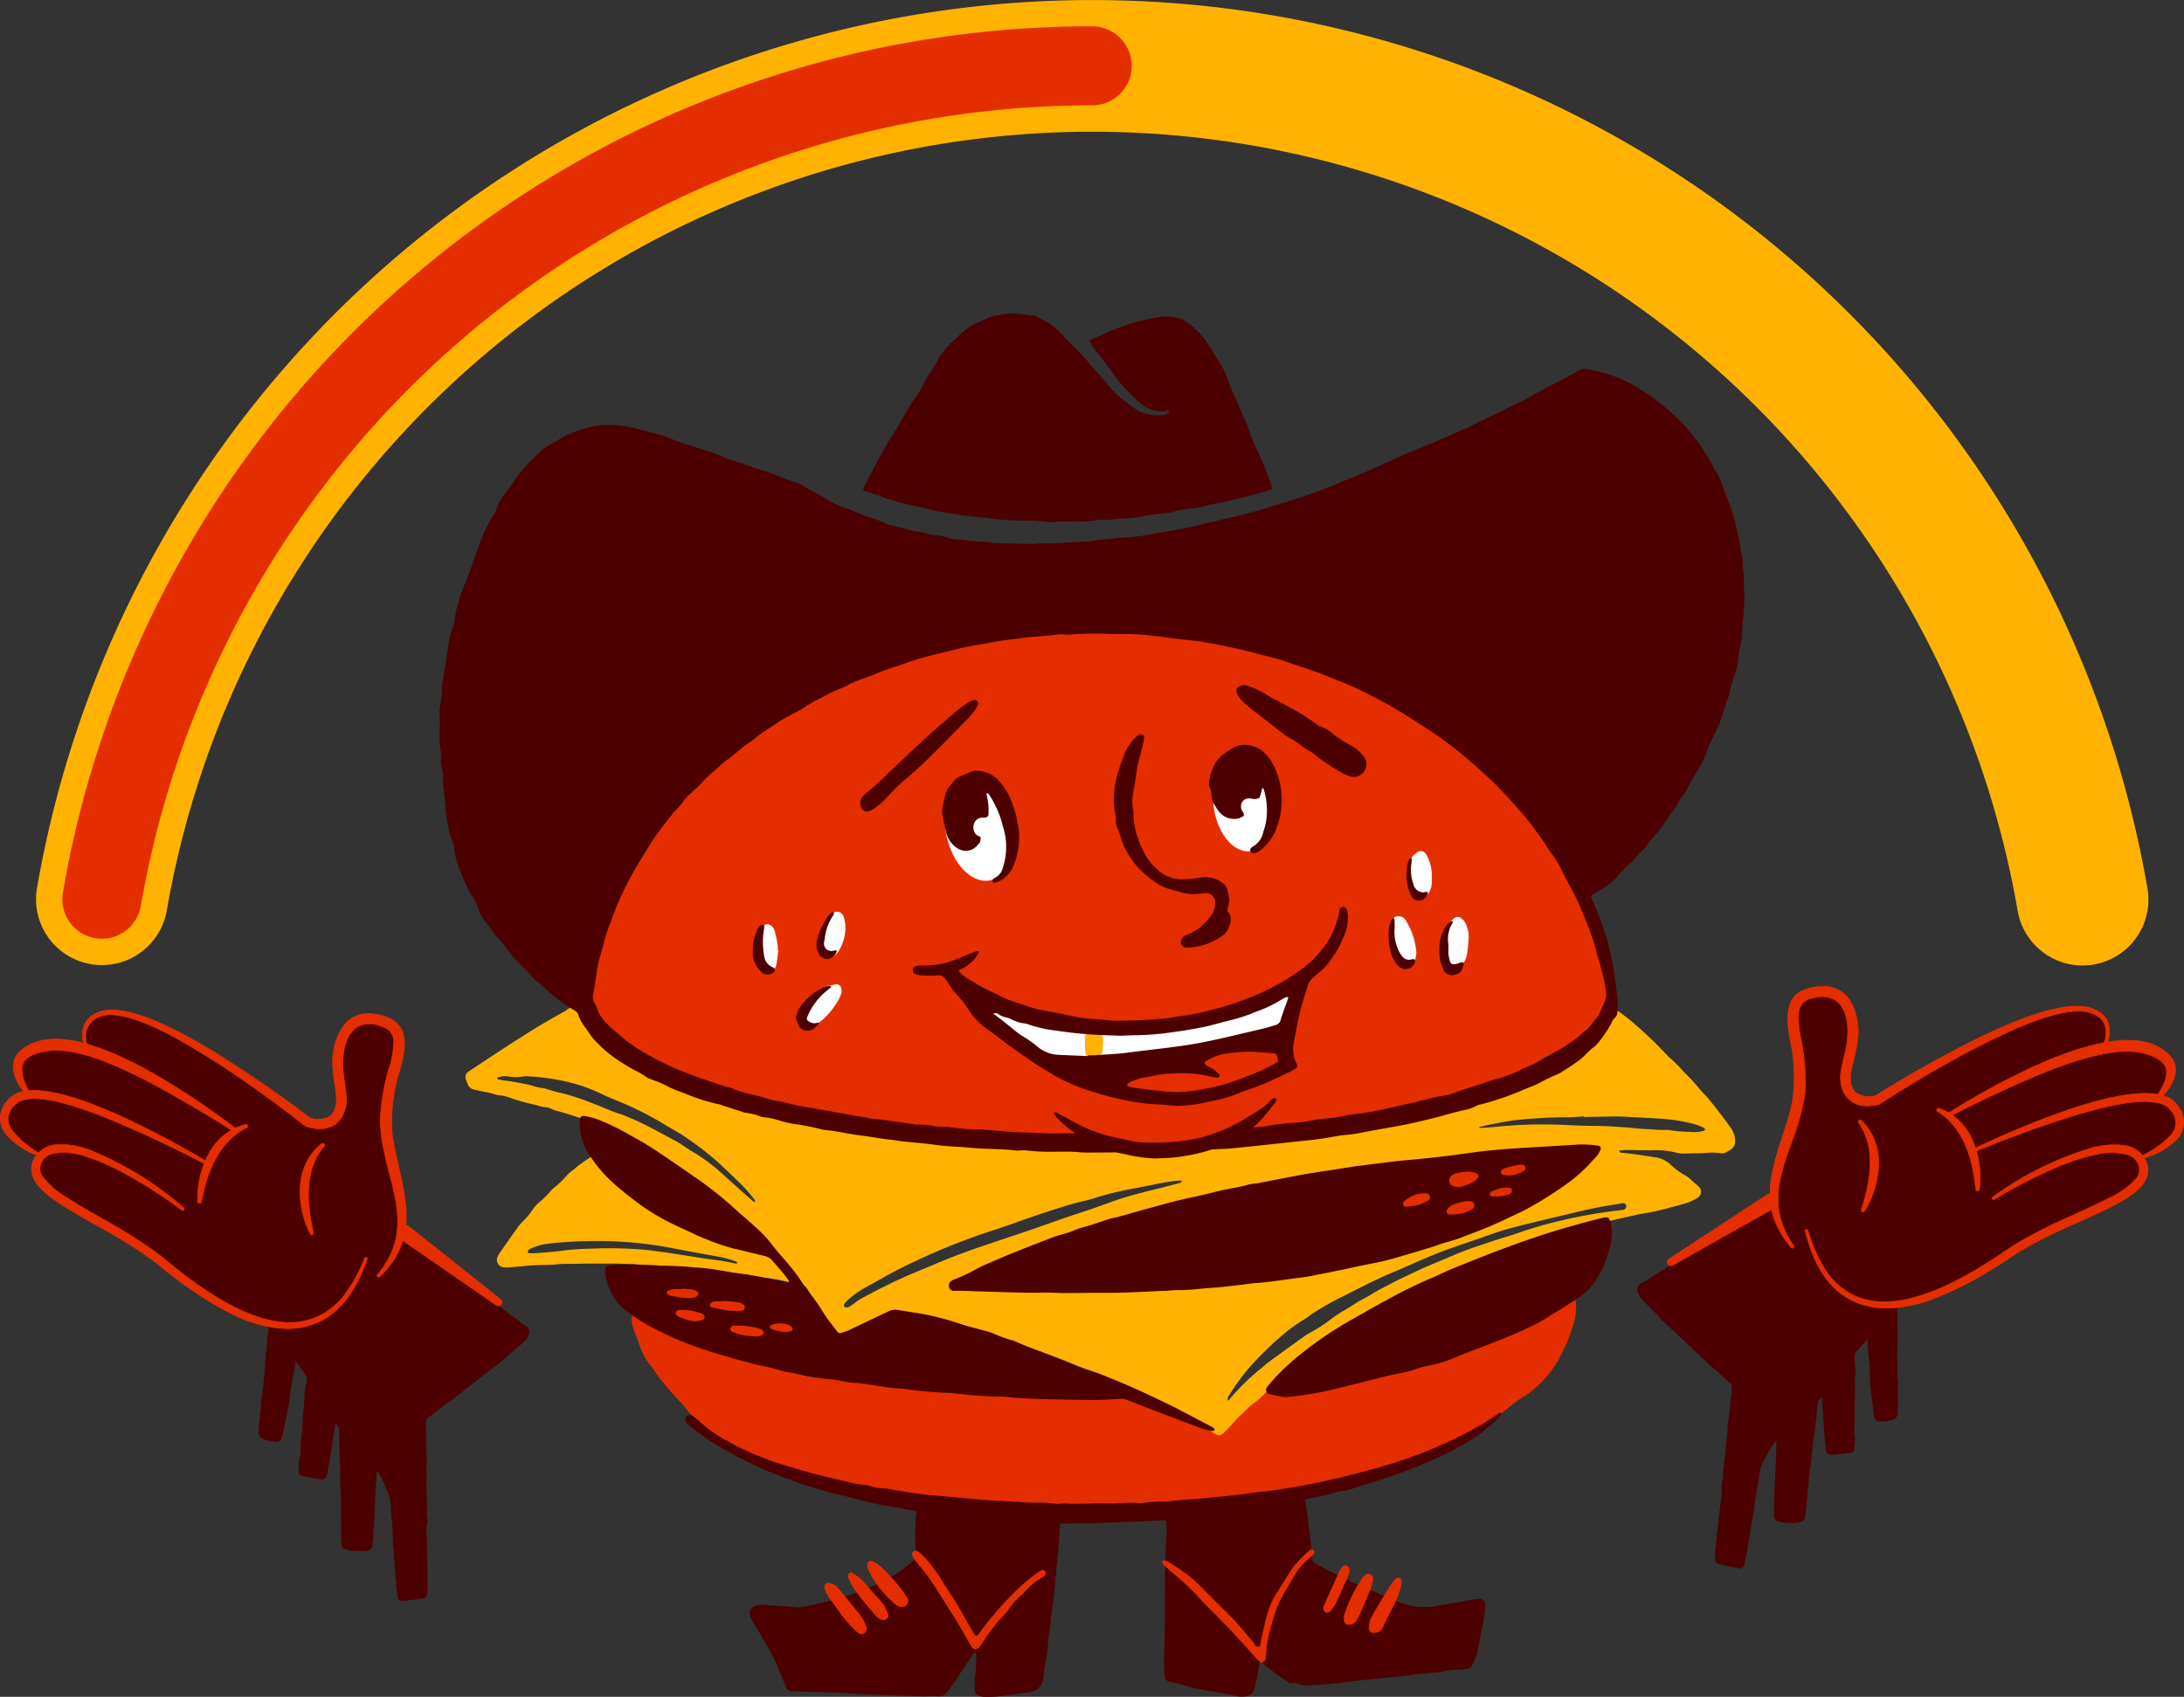<?xml version="1.0" encoding="UTF-8"?>
<svg xmlns="http://www.w3.org/2000/svg" xmlns:xlink="http://www.w3.org/1999/xlink" width="251.787" height="195.668" viewBox="0 0 251.787 195.668">
  <rect x="0" y="0" width="251.787" height="195.668" fill="#333333" stroke="none"/>
  <defs>
    <clipPath id="clip-path">
      <rect id="Rectangle_1799" data-name="Rectangle 1799" width="150.441" height="159.514" fill="none"></rect>
    </clipPath>
  </defs>
  <g id="Group_3174" data-name="Group 3174" transform="translate(-526.703 -1733.905)">
    <g id="Group_3171" data-name="Group 3171" transform="translate(526.703 1733.905)">
      <g id="Group_3160" data-name="Group 3160" transform="translate(0 0)">
        <g id="Group_3166" data-name="Group 3166">
          <path id="Path_44874" data-name="Path 44874" d="M673.541,401.937s.1-7.21,1.854-9.5.773-9.953.773-9.953-1.064-4.443.042-5.043,3.079-1.47,4.949-.457,1.533,3.155,1.349,4.4-1.295,6.47.461,7.192,2.382.779,7.295-2.344,12.987-7.08,13.966-7.059,5.626-1.727,7.248.455-1.191,3.816-1.191,3.816,7.047-1.176,8.348.7-.992,4.645-.992,4.645,2.258.658,2.3,1.714.913,3.8-4.6,5.045c0,0,2.387,2.252-1.811,4.46s-12.967,6.1-16.976,9.306-11.846,3.819-14.531,2.521-8.485-9.891-8.485-9.891" transform="translate(-468.97 -262.159)" fill="#4d0000"></path>
          <path id="Path_44875" data-name="Path 44875" d="M656.317,554.58c-.222,1.132-.343,2.281-.591,3.41-.15.686-.183,1.4-.275,2.1-.02.158-.071.312-.1.469-.179,1.078-.346,2.158-.533,3.235-.144.825-.3,1.647-.475,2.467a.538.538,0,0,1-.655.431c-.663-.131-1.327-.262-1.983-.421s-.766-.327-.734-1.035c.02-.45.063-.9.111-1.347.14-1.311.274-2.622.435-3.93.154-1.253.33-2.5.5-3.755q2.224-1.063,4.488-2.056a.841.841,0,0,0-.19.435" transform="translate(-453.254 -385.838)" fill="#4d0000"></path>
          <path id="Path_44876" data-name="Path 44876" d="M653.765,453.34a4.532,4.532,0,0,0-.725-1.876c-.385-.559-.684-1.165-1.075-1.715-.093-.131-.154-.284-.249-.413a30.972,30.972,0,0,0-2.576-2.6,3.793,3.793,0,0,0-.913-.539,1.155,1.155,0,0,0-.161-.107.643.643,0,0,1-.423-.683,6.914,6.914,0,0,0-.09-.913c-3.468,1-6.859,2.137-10.344,3.268a4.125,4.125,0,0,1-1.207.927,7.562,7.562,0,0,0-1.5.852c-.817.7-1.805,1.108-2.668,1.727-.649.466-1.394.8-2.038,1.286a4.27,4.27,0,0,1-1.145.7,4.442,4.442,0,0,0-1.333.764,15.735,15.735,0,0,1-1.44.968c-1.307.821-2.552,1.742-3.93,2.45a.916.916,0,0,0-.372,1.254,2.982,2.982,0,0,0,.492.71c.553.583,1.135,1.14,1.7,1.716.222.228.407.5.638.715.559.533,1.137,1.045,1.7,1.57q.816.756,1.625,1.521.985.93,1.965,1.865a2.823,2.823,0,0,0,.287.26c.76.545,1.352,1.278,2.084,1.856a.754.754,0,0,1,.286.591,3.863,3.863,0,0,1-.025.675c-.16,1.144-.165,2.307-.428,3.438a1.76,1.76,0,0,0-.019.384c0,.839-.153,1.666-.206,2.5-.073,1.152-.316,2.295-.338,3.457a.771.771,0,0,1-.041.286,2.733,2.733,0,0,0-.068,1.339c.046.636.259.847.87.981a2.153,2.153,0,0,1,.379.063.9.9,0,0,0,1.166-.408c.136-.18.24-.385.38-.562,1.04-1.311,2.235-4.492,3.281-5.8a1.455,1.455,0,0,1,.215-.191.2.2,0,0,1,.326.05c.066.137-.018,2.149.047,2.286q1.275-2.11,2.622-4.183a.569.569,0,0,1,.174-.315,3.166,3.166,0,0,0,.317-.486.262.262,0,0,1,.1-.09,71.363,71.363,0,0,1,10.387-12.629c-.016-.156.073-.3.277-.6.162-.238.358-.453.52-.692a12.652,12.652,0,0,0,1.041-1.622,7.875,7.875,0,0,0,.467-1.656,6.367,6.367,0,0,0-.031-2.4" transform="translate(-432.712 -309.494)" fill="#4d0000"></path>
          <path id="Path_44877" data-name="Path 44877" d="M698.411,496.9a1.546,1.546,0,0,0,0,.634c.022.221-.006.448-.005.672,0,1,.052,1.994,0,2.987-.052.969-.01,1.933,0,2.9a9.007,9.007,0,0,0,.058,1.154c.061.418-.073.816-.03,1.243a22.184,22.184,0,0,1-.005,2.411.789.789,0,0,1-.571.8,4.471,4.471,0,0,1-1.433.2.667.667,0,0,1-.731-.622c-.06-.381-.1-.766-.138-1.15-.119-1.219-.316-2.437-.325-3.657-.012-1.51-.321-2.992-.292-4.5a11.566,11.566,0,0,1-.093-1.344c.016-.118-.161-.218-.279-.168s-.233.11-.347.169c-.882.463-.912.466-.806,1.407.108.965.015,1.929.07,2.892.02.351.058.7.084,1.053.033.448-.072.886-.057,1.34.036,1.058-.039,2.119-.055,3.18a20.755,20.755,0,0,1-.053,2.7c.244.568.009,1.146.027,1.719a.5.5,0,0,1-.5.6c-.732.1-1.47.163-2.206.217a.585.585,0,0,1-.573-.549c-.084-.866-.168-1.732-.227-2.6-.113-1.67-.2-3.34-.314-5.01-.039-.578-.123-1.152-.166-1.73-.057-.767-.091-1.535-.144-2.3a1.532,1.532,0,0,0-.1-.468c-.026-.062-.168-.139-.217-.117-.009,0-.017.01-.026.014-.016-.149-.037-.3-.065-.442a62.493,62.493,0,0,1,9.522-3.634" transform="translate(-479.657 -345.977)" fill="#4d0000"></path>
          <path id="Path_44878" data-name="Path 44878" d="M679.214,528.731c.022.147.036.295.046.444a4.594,4.594,0,0,0-.662.328.362.362,0,0,0-.126.246c-.1.826-.178,1.652-.268,2.479-.056.512-.088,1.03-.184,1.535-.21,1.106-.209,2.235-.4,3.347-.143.813-.193,1.655-.276,2.485-.111,1.121-.214,2.243-.33,3.363-.047.457-.183.613-.645.713a4.474,4.474,0,0,1-.859.092,9.273,9.273,0,0,1-.963-.05,3.715,3.715,0,0,1-.566-.1.653.653,0,0,1-.559-.687c0-.805-.006-1.612.014-2.416.018-.706.074-1.411.1-2.117.049-1.154.1-2.308.137-3.462q.056-1.681.088-3.363c0-.156-.06-.237-.158-.241,1.848-.928,3.718-1.8,5.611-2.6" transform="translate(-468.884 -368.143)" fill="#4d0000"></path>
          <path id="Path_44879" data-name="Path 44879" d="M727.427,483.551l0-.036c-.011.012-.022.023-.032.036Z" transform="translate(-506.464 -336.66)" fill="#e52e00"></path>
          <path id="Path_44880" data-name="Path 44880" d="M708.044,456.947c-.008-.007-.013-.016-.02-.023s-.007.016-.012.023Z" transform="translate(-492.972 -318.145)" fill="#e52e00"></path>
          <path id="Path_44881" data-name="Path 44881" d="M707.993,457l-.008.063.04-.063Z" transform="translate(-492.953 -318.198)" fill="#e52e00"></path>
          <path id="Path_44882" data-name="Path 44882" d="M706.242,494.922l.061.006-.062-.039Z" transform="translate(-491.739 -344.58)" fill="#e52e00"></path>
          <path id="Path_44883" data-name="Path 44883" d="M710.361,381.106c.476-1.159.336-2.7-.89-3.274-3.7-2.321-15.317,4.515-18.994,6.574-2,1.169-3.993,2.385-5.928,3.649l-.076.049a5.249,5.249,0,0,1-.951.154c-2.646.231-3.861-1.729-3.414-4.177.152-1.01.519-2.03.635-3.042.24-1.74.162-4.056-1.451-5.017a3.343,3.343,0,0,0-2.566-.144,1.772,1.772,0,0,0-1.539,1.624,11.236,11.236,0,0,0,.229,2.917,24.294,24.294,0,0,1,.495,6.353c-.752,6.368-5.706,11.34-1.3,17.638a.174.174,0,0,1-.28.207,10.9,10.9,0,0,1-1.717-2.678c-2.039-4.592.787-9.358,1.795-13.831a19.335,19.335,0,0,0-.217-7.493c-.65-3.561-.334-6.036,3.935-6.115,3.454.14,4.256,3.909,3.769,6.7-.136,1.681-1.446,4.039-.205,5.493a2.8,2.8,0,0,0,2.435.4l-.155.069c1.986-1.254,4-2.439,6.036-3.586,4.051-2.2,15.748-8.79,19.716-6.174a2.45,2.45,0,0,1,1.26,1.752,3.834,3.834,0,0,1-.294,2.074.174.174,0,0,1-.325-.124" transform="translate(-467.82 -260.756)" fill="#e52e00"></path>
          <path id="Path_44884" data-name="Path 44884" d="M674.375,404.631a.212.212,0,0,1-.162-.076,10.906,10.906,0,0,1-1.723-2.687c-1.507-3.393-.365-6.887.739-10.266.388-1.185.788-2.411,1.053-3.589a19.164,19.164,0,0,0-.217-7.479c-.32-1.756-.517-3.713.46-4.906.665-.812,1.814-1.222,3.513-1.253a3.6,3.6,0,0,1,2.781,1.346,7.062,7.062,0,0,1,1.027,5.4,10.269,10.269,0,0,1-.341,1.662c-.357,1.376-.727,2.8.128,3.8a2.728,2.728,0,0,0,2.322.4c1.854-1.168,3.8-2.323,5.946-3.529l.542-.3c4.605-2.512,15.391-8.4,19.214-5.877a2.487,2.487,0,0,1,1.277,1.778,3.821,3.821,0,0,1-.3,2.1.212.212,0,0,1-.4-.151h0c.471-1.148.326-2.668-.871-3.225-1.485-.932-4.446-.475-8.8,1.358a94.382,94.382,0,0,0-9.434,4.809l-.721.406c-2.111,1.23-4.1,2.458-5.926,3.648l-.087.054a5.238,5.238,0,0,1-.957.155,3.172,3.172,0,0,1-2.74-.906,3.852,3.852,0,0,1-.714-3.316c.07-.466.188-.942.3-1.4a13.108,13.108,0,0,0,.333-1.637c.2-1.425.271-3.965-1.432-4.98a3.278,3.278,0,0,0-2.536-.14,1.736,1.736,0,0,0-1.512,1.592,10.511,10.511,0,0,0,.2,2.737l.027.17a24.453,24.453,0,0,1,.5,6.363,26.736,26.736,0,0,1-1.592,5.843c-1.381,3.87-2.685,7.525.282,11.77a.213.213,0,0,1-.062.295.211.211,0,0,1-.115.034m3.661-30.179c-1.673.031-2.8.432-3.453,1.226-.957,1.169-.761,3.105-.444,4.845a19.222,19.222,0,0,1,.217,7.508c-.266,1.181-.667,2.409-1.055,3.6-1.1,3.365-2.237,6.844-.742,10.212a10.831,10.831,0,0,0,1.712,2.669.136.136,0,0,0,.218-.162c-2.989-4.276-1.678-7.949-.29-11.838a26.689,26.689,0,0,0,1.588-5.825,24.407,24.407,0,0,0-.495-6.343l-.027-.17a10.558,10.558,0,0,1-.2-2.758,1.8,1.8,0,0,1,1.567-1.656,3.352,3.352,0,0,1,2.595.148c1.742,1.038,1.668,3.613,1.469,5.055a13.245,13.245,0,0,1-.334,1.646c-.114.459-.231.933-.3,1.4a3.779,3.779,0,0,0,.7,3.252,3.1,3.1,0,0,0,2.678.881,5.179,5.179,0,0,0,.938-.152l.07-.046c1.822-1.191,3.817-2.419,5.93-3.65l.722-.406c4.433-2.5,14.813-8.364,18.312-6.167,1.236.575,1.39,2.14.905,3.32a.136.136,0,0,0,.255.1,3.748,3.748,0,0,0,.292-2.053,2.413,2.413,0,0,0-1.241-1.725c-1.623-1.07-4.754-.7-9.308,1.087a90.451,90.451,0,0,0-9.831,4.792l-.542.3c-2.076,1.167-3.965,2.286-5.765,3.415l.226-.05-.5.221-.018-.034a2.743,2.743,0,0,1-2.3-.445c-.881-1.032-.507-2.475-.145-3.869a10.241,10.241,0,0,0,.34-1.652,6.989,6.989,0,0,0-1.011-5.34,3.524,3.524,0,0,0-2.723-1.318" transform="translate(-467.734 -260.669)" fill="#e52e00"></path>
          <path id="Path_44885" data-name="Path 44885" d="M738.995,403.417c5.213-3.277,16.523-9.63,22.64-8.267,1.8.37,4.084,1.642,3.581,3.833a5,5,0,0,1-1.773,2.67.209.209,0,0,1-.294-.294c.634-.915,1.38-2.217,1.008-3.285-.43-1.025-1.757-1.414-2.816-1.673-4.881-1.062-13.963,3.439-18.561,5.57-1.2.584-2.391,1.189-3.574,1.8a.208.208,0,0,1-.212-.358" transform="translate(-514.479 -275.002)" fill="#e52e00"></path>
          <path id="Path_44886" data-name="Path 44886" d="M739.021,403.748a.246.246,0,0,1-.135-.452h0a85.385,85.385,0,0,1,10.986-5.876c5.076-2.186,9.006-2.992,11.682-2.4a5.284,5.284,0,0,1,3.284,1.941,2.448,2.448,0,0,1,.326,1.937,5.026,5.026,0,0,1-1.785,2.691.247.247,0,0,1-.348-.347c.955-1.379,1.283-2.442,1-3.249-.4-.947-1.575-1.352-2.789-1.649-4.524-.986-12.647,2.814-17.5,5.084l-1.035.483c-1.1.534-2.265,1.124-3.572,1.8a.244.244,0,0,1-.115.029m-.094-.388a.17.17,0,0,0-.058.221.17.17,0,0,0,.231.071c1.308-.68,2.478-1.27,3.575-1.8l1.036-.483c4.862-2.274,13-6.08,17.55-5.09,1.234.3,2.432.716,2.843,1.7.29.834-.041,1.92-1.012,3.322a.171.171,0,0,0,.239.243,4.952,4.952,0,0,0,1.759-2.649,2.376,2.376,0,0,0-.315-1.88,5.21,5.21,0,0,0-3.237-1.908c-2.661-.594-6.575.211-11.636,2.391a85.355,85.355,0,0,0-10.975,5.87" transform="translate(-514.391 -274.913)" fill="#e52e00"></path>
          <path id="Path_44887" data-name="Path 44887" d="M749.345,421.485c4.613-2.2,17.754-8.084,22.361-5.852,1.822,1.109,2.408,3.406.764,4.959a8.377,8.377,0,0,1-3.641,1.978.165.165,0,0,1-.11-.311,10.391,10.391,0,0,0,3.152-2.219,2.092,2.092,0,0,0,0-3.024c-2.038-2.633-11.989.978-14.876,1.917-2.522.89-5.033,1.835-7.508,2.852a.165.165,0,0,1-.137-.3" transform="translate(-521.687 -289.049)" fill="#e52e00"></path>
          <path id="Path_44888" data-name="Path 44888" d="M768.7,422.522a.2.2,0,0,1-.083-.389,10.456,10.456,0,0,0,3.139-2.209,2.045,2.045,0,0,0,0-2.973c-1.861-2.4-10.381.442-14.019,1.657-.312.1-.586.2-.816.271-2.7.954-5.157,1.886-7.505,2.851a.2.2,0,0,1-.266-.111.2.2,0,0,1,.1-.258h0a102.272,102.272,0,0,1,11.187-4.591c5.448-1.8,9.218-2.225,11.206-1.261a3.523,3.523,0,0,1,1.736,2.569,2.913,2.913,0,0,1-.963,2.452,8.383,8.383,0,0,1-3.657,1.986.2.2,0,0,1-.053.007m.165-6.579a3.638,3.638,0,0,1,2.944.959,2.136,2.136,0,0,1,0,3.072,10.533,10.533,0,0,1-3.163,2.227.127.127,0,0,0,.083.24,8.306,8.306,0,0,0,3.624-1.968,2.837,2.837,0,0,0,.94-2.389,3.445,3.445,0,0,0-1.7-2.51c-1.967-.953-5.718-.527-11.146,1.267a102.336,102.336,0,0,0-11.178,4.587.127.127,0,0,0,.008.231.126.126,0,0,0,.1,0c2.35-.965,4.806-1.9,7.51-2.853.23-.075.5-.167.817-.271,2.62-.875,7.76-2.593,11.157-2.593" transform="translate(-521.6 -288.959)" fill="#e52e00"></path>
          <path id="Path_44889" data-name="Path 44889" d="M706.844,440.647a38.013,38.013,0,0,1,11.446-5.674c2.076-.52,5.183-.816,6.238,1.558,1.06,2.532-2,4.154-3.817,5.128-3.809,1.933-7.778,3.326-11.349,5.618-5.187,3.459-13.848,8.855-19.851,4.633-2.378-1.741-3.579-4.563-4.272-7.321a.161.161,0,0,1,.312-.084,17.842,17.842,0,0,0,1.592,3.865c4.977,8.77,15.692,2.265,21.71-1.877,3.57-2.326,7.66-3.805,11.394-5.725a9.584,9.584,0,0,0,3.211-2.325,1.777,1.777,0,0,0-1.047-2.681,7.536,7.536,0,0,0-3.929.034,25.349,25.349,0,0,0-3.963,1.281,56.766,56.766,0,0,0-7.5,3.84.162.162,0,0,1-.174-.272" transform="translate(-477.112 -302.61)" fill="#e52e00"></path>
          <path id="Path_44890" data-name="Path 44890" d="M694.548,453.4a8.732,8.732,0,0,1-5.146-1.546c-2.014-1.474-3.416-3.876-4.287-7.343a.2.2,0,0,1,.385-.1,17.75,17.75,0,0,0,1.589,3.856,7.957,7.957,0,0,0,5.181,4.122c5.2,1.2,11.893-2.859,16.475-6.012a55.517,55.517,0,0,1,7.3-3.782c1.358-.62,2.763-1.26,4.1-1.945l.19-.1a9.025,9.025,0,0,0,3.008-2.211,1.406,1.406,0,0,0,.244-1.325,1.972,1.972,0,0,0-1.273-1.3,7.494,7.494,0,0,0-3.91.035,24.95,24.95,0,0,0-3.956,1.279,56.118,56.118,0,0,0-7.5,3.838.2.2,0,0,1-.214-.336,38.365,38.365,0,0,1,11.457-5.679,9.867,9.867,0,0,1,3.517-.307,3.26,3.26,0,0,1,2.766,1.886c1.069,2.553-1.984,4.187-3.809,5.163l-.025.014c-1.38.7-2.8,1.339-4.175,1.956a54.532,54.532,0,0,0-7.172,3.661,44.661,44.661,0,0,1-9.627,5.2,15.544,15.544,0,0,1-5.12.977m-9.241-9.061a.13.13,0,0,0-.03,0,.124.124,0,0,0-.089.15c.866,3.449,2.259,5.837,4.257,7.3,2.607,1.833,6.038,2.021,10.2.558a44.608,44.608,0,0,0,9.611-5.192,54.536,54.536,0,0,1,7.183-3.667c1.373-.617,2.793-1.255,4.17-1.954l.025-.013c1.8-.964,4.816-2.578,3.774-5.066-.46-1.037-1.877-2.617-6.193-1.536a38.285,38.285,0,0,0-11.434,5.668h0a.124.124,0,0,0,.133.207,56.15,56.15,0,0,1,7.506-3.843,25.064,25.064,0,0,1,3.969-1.284,7.563,7.563,0,0,1,3.95-.033,2.048,2.048,0,0,1,1.321,1.348,1.479,1.479,0,0,1-.257,1.393,9.071,9.071,0,0,1-3.031,2.231l-.19.1c-1.335.686-2.74,1.328-4.1,1.947a55.386,55.386,0,0,0-7.293,3.776c-4.028,2.772-9.685,6.238-14.544,6.239a8.867,8.867,0,0,1-1.991-.216,8.029,8.029,0,0,1-5.23-4.158,17.836,17.836,0,0,1-1.6-3.872.125.125,0,0,0-.119-.09" transform="translate(-477.025 -302.524)" fill="#e52e00"></path>
          <path id="Path_44891" data-name="Path 44891" d="M735.351,420.773c3.766,1.236,5.169,5.759,4.672,9.364a.2.2,0,0,1-.393.012c-.077-.452-.127-.9-.18-1.345-.424-2.936-1.579-6.05-4.232-7.658a.2.2,0,0,1,.132-.373" transform="translate(-511.834 -292.969)" fill="#e52e00"></path>
          <path id="Path_44892" data-name="Path 44892" d="M739.738,430.262a.228.228,0,0,1-.232-.194c-.069-.4-.116-.8-.162-1.19l-.018-.156c-.664-4.6-2.658-6.687-4.214-7.63a.23.23,0,0,1-.12-.3.227.227,0,0,1,.282-.145h0a6.653,6.653,0,0,1,3.958,3.814,10.693,10.693,0,0,1,.741,5.591.23.23,0,0,1-.23.206h-.006m-4.533-9.545a.15.15,0,0,0-.141.105.156.156,0,0,0,.084.2c1.574.953,3.585,3.059,4.253,7.687l.019.158c.046.388.093.788.161,1.186a.151.151,0,0,0,.157.13h0a.154.154,0,0,0,.156-.139,10.614,10.614,0,0,0-.735-5.551,6.579,6.579,0,0,0-3.911-3.772.19.19,0,0,0-.048-.007" transform="translate(-511.747 -292.882)" fill="#e52e00"></path>
          <path id="Path_44893" data-name="Path 44893" d="M705.7,425.268c2.918,2.682,2.325,7.381.383,10.458a.2.2,0,0,1-.358-.168c1.063-3.235,1.741-7-.3-10a.2.2,0,0,1,.274-.285" transform="translate(-491.139 -296.07)" fill="#e52e00"></path>
          <path id="Path_44894" data-name="Path 44894" d="M705.837,435.772a.255.255,0,0,1-.107-.024.229.229,0,0,1-.124-.289c1.893-5.761.738-8.45-.295-9.971a.231.231,0,0,1,.014-.319.225.225,0,0,1,.316-.016h0a6.652,6.652,0,0,1,2.026,5.109,10.691,10.691,0,0,1-1.637,5.4.22.22,0,0,1-.195.113m-.344-10.6a.161.161,0,0,0-.114.051.156.156,0,0,0-.008.22c2.179,3.207,1.218,7.267.307,10.042a.161.161,0,0,0,.289.136,10.612,10.612,0,0,0,1.626-5.358,6.579,6.579,0,0,0-2-5.052.151.151,0,0,0-.1-.039" transform="translate(-491.051 -295.983)" fill="#e52e00"></path>
          <path id="Path_44895" data-name="Path 44895" d="M632.927,460.649l11.275-7.387a.9.9,0,0,1,.991,1.512c-.019.02-11.759,6.631-11.792,6.653a.456.456,0,0,1-.474-.778" transform="translate(-440.548 -315.489)" fill="#e52e00"></path>
          <path id="Path_44896" data-name="Path 44896" d="M47.763,411.05s.559-7.189-.977-9.633.139-9.982.139-9.982,1.466-4.328.419-5.026-2.932-1.745-4.886-.908-1.815,3-1.745,4.258.7,6.561-1.117,7.12-2.443.558-7.05-3-12.285-8.237-13.262-8.307-5.445-2.234-7.259-.209.838,3.909.838,3.909-6.91-1.815-8.376-.07.563,4.716.563,4.716-2.308.449-2.448,1.5-1.256,3.7,4.118,5.444c0,0-2.583,2.024,1.4,4.607s12.355,7.259,16.054,10.819,11.448,4.886,14.239,3.839,9.353-9.074,9.353-9.074" transform="translate(-1.679 -267.719)" fill="#4d0000"></path>
          <path id="Path_44897" data-name="Path 44897" d="M147.611,566.3c.117,1.148.133,2.3.276,3.45.087.7.055,1.409.082,2.114.006.159.042.317.053.476.079,1.09.147,2.181.235,3.27.068.835.152,1.668.247,2.5a.538.538,0,0,0,.614.49c.672-.07,1.345-.14,2.013-.238s.793-.255.826-.964c.021-.45.019-.9.012-1.352-.019-1.318-.033-2.636-.074-3.954-.039-1.262-.1-2.524-.154-3.785-1.412-.841-2.839-1.664-4.282-2.457a.84.84,0,0,1,.15.45" transform="translate(-102.674 -393.988)" fill="#4d0000"></path>
          <path id="Path_44898" data-name="Path 44898" d="M95.813,461.412a4.534,4.534,0,0,1,.894-1.8c.434-.521.788-1.1,1.227-1.609.1-.122.18-.269.286-.388a30.927,30.927,0,0,1,2.8-2.349,3.8,3.8,0,0,1,.959-.453,1.209,1.209,0,0,1,.17-.092.643.643,0,0,0,.484-.642,6.906,6.906,0,0,1,.173-.9c3.362,1.314,6.635,2.755,10,4.2a4.13,4.13,0,0,0,1.117,1.034,7.558,7.558,0,0,1,1.415.986c.75.77,1.7,1.268,2.5,1.964.6.523,1.315.919,1.912,1.466a4.276,4.276,0,0,0,1.076.806,4.435,4.435,0,0,1,1.257.882,15.67,15.67,0,0,0,1.346,1.1c1.226.937,2.382,1.968,3.69,2.8a.916.916,0,0,1,.256,1.283,2.977,2.977,0,0,1-.555.662c-.6.531-1.234,1.032-1.847,1.554-.243.207-.451.457-.7.654-.606.479-1.228.937-1.841,1.408q-.882.678-1.757,1.367-1.066.836-2.127,1.678a2.853,2.853,0,0,1-.31.232c-.807.473-1.464,1.149-2.245,1.658a.755.755,0,0,0-.338.563,3.868,3.868,0,0,0-.038.675c.055,1.154-.046,2.312.112,3.462a1.738,1.738,0,0,1-.016.384c-.075.836,0,1.673-.023,2.511-.032,1.154.105,2.314.02,3.473a.769.769,0,0,0,.015.289,2.735,2.735,0,0,1-.055,1.34c-.1.629-.336.819-.957.9a2.189,2.189,0,0,0-.383.029.9.9,0,0,1-1.124-.513c-.119-.191-.2-.405-.327-.594-.916-1.4-1.815-4.677-2.737-6.073a1.448,1.448,0,0,0-.2-.21.2.2,0,0,0-.329.02c-.078.13-.178,2.142-.256,2.272q-1.077-2.217-2.228-4.4a.568.568,0,0,0-.144-.33,3.109,3.109,0,0,1-.272-.513.264.264,0,0,0-.09-.1,71.369,71.369,0,0,0-9.19-13.525c.031-.154-.045-.3-.221-.621-.139-.252-.316-.484-.454-.737a12.654,12.654,0,0,1-.888-1.711,7.879,7.879,0,0,1-.313-1.692,6.374,6.374,0,0,1,.25-2.384" transform="translate(-66.516 -315.535)" fill="#4d0000"></path>
          <path id="Path_44899" data-name="Path 44899" d="M99.3,504.175a1.551,1.551,0,0,1-.058.632c-.042.219-.035.446-.056.67-.094.991-.234,1.981-.273,2.974-.037.97-.167,1.926-.269,2.888a9.1,9.1,0,0,1-.164,1.143c-.1.411,0,.819-.084,1.241a22.179,22.179,0,0,0-.215,2.4.788.788,0,0,0,.5.85,4.476,4.476,0,0,0,1.409.331.667.667,0,0,0,.785-.552c.094-.374.17-.753.243-1.133.23-1.2.538-2.4.658-3.612.149-1.5.593-2.95.7-4.456a11.63,11.63,0,0,0,.215-1.33c0-.119.18-.2.293-.142s.222.131.33.2c.836.541.865.548.675,1.476-.2.951-.191,1.92-.334,2.873-.052.348-.122.694-.179,1.041-.074.443-.009.888-.066,1.34-.132,1.05-.155,2.114-.235,3.172a20.7,20.7,0,0,0-.194,2.7c-.295.544-.114,1.141-.183,1.709a.5.5,0,0,0,.444.642c.72.165,1.448.3,2.177.418a.585.585,0,0,0,.621-.495c.163-.854.326-1.709.464-2.568.265-1.652.508-3.308.771-4.96.091-.572.227-1.136.323-1.708.127-.758.231-1.52.354-2.28a1.54,1.54,0,0,1,.147-.457c.031-.059.18-.123.227-.1.009,0,.016.012.025.017.029-.147.064-.292.1-.434a62.437,62.437,0,0,0-9.15-4.489" transform="translate(-68.357 -351.045)" fill="#4d0000"></path>
          <path id="Path_44900" data-name="Path 44900" d="M126.385,538.412c-.035.144-.063.29-.087.438a4.533,4.533,0,0,1,.63.387.362.362,0,0,1,.1.257c.019.83.026,1.662.041,2.493.009.515-.007,1.033.043,1.545.108,1.121,0,2.244.1,3.37.068.822.041,1.666.048,2.5.008,1.126.008,2.253.022,3.379a.667.667,0,0,0,.577.769,4.457,4.457,0,0,0,.847.17,9.254,9.254,0,0,0,.964.039,3.731,3.731,0,0,0,.572-.043.654.654,0,0,0,.619-.633c.07-.8.153-1.6.207-2.408.047-.7.056-1.412.09-2.117.056-1.154.113-2.307.18-3.46q.1-1.679.22-3.357c.011-.155.081-.23.179-.225-1.755-1.093-3.537-2.135-5.35-3.1" transform="translate(-87.938 -374.883)" fill="#4d0000"></path>
          <path id="Path_44901" data-name="Path 44901" d="M95.843,490.223l.008-.036.029.039Z" transform="translate(-66.733 -341.305)" fill="#e52e00"></path>
          <path id="Path_44902" data-name="Path 44902" d="M117.59,465.507c.008-.006.014-.014.022-.021s.006.016.01.024Z" transform="translate(-81.875 -324.107)" fill="#e52e00"></path>
          <path id="Path_44903" data-name="Path 44903" d="M117.622,465.557l0,.064-.034-.067Z" transform="translate(-81.875 -324.154)" fill="#e52e00"></path>
          <path id="Path_44904" data-name="Path 44904" d="M115.842,503.49h-.062l.065-.033Z" transform="translate(-80.615 -350.545)" fill="#e52e00"></path>
          <path id="Path_44905" data-name="Path 44905" d="M31.84,387.538c-.368-1.2-.087-2.723,1.186-3.179,3.892-1.974,14.841,5.9,18.314,8.282,1.89,1.347,3.758,2.74,5.57,4.176l.071.056a5.251,5.251,0,0,0,.932.241c2.614.472,4-1.369,3.782-3.848-.059-1.02-.332-2.069-.354-3.088-.08-1.755.209-4.054,1.9-4.864a3.344,3.344,0,0,1,2.569.091,1.772,1.772,0,0,1,1.384,1.758,11.225,11.225,0,0,1-.495,2.884,24.294,24.294,0,0,0-1.073,6.282c.167,6.41,4.645,11.813-.314,17.683a.174.174,0,0,0,.26.231,10.9,10.9,0,0,0,1.955-2.51c2.45-4.386.072-9.391-.523-13.937a19.328,19.328,0,0,1,.9-7.442c.973-3.487.884-5.98-3.36-6.45-3.452-.176-4.6,3.5-4.366,6.327-.018,1.686,1.07,4.155-.3,5.488a2.8,2.8,0,0,1-2.461.177l.148.083c-1.864-1.43-3.756-2.794-5.683-4.122-3.833-2.562-14.879-10.193-19.069-7.95a2.451,2.451,0,0,0-1.415,1.63,3.836,3.836,0,0,0,.1,2.092.174.174,0,0,0,.335-.094" transform="translate(-21.793 -267.023)" fill="#e52e00"></path>
          <path id="Path_44906" data-name="Path 44906" d="M65.364,414.238a.212.212,0,0,1-.131-.046.212.212,0,0,1-.036-.3c3.343-3.958,2.378-7.717,1.357-11.7a26.742,26.742,0,0,1-1.051-5.963,24.447,24.447,0,0,1,1.075-6.292l.042-.166a10.5,10.5,0,0,0,.451-2.707,1.735,1.735,0,0,0-1.359-1.724,3.281,3.281,0,0,0-2.54-.093c-1.789.856-1.946,3.392-1.881,4.828a13.153,13.153,0,0,0,.182,1.663c.071.469.145.953.173,1.424A3.851,3.851,0,0,1,60.63,396.4a3.177,3.177,0,0,1-2.812.652,5.282,5.282,0,0,1-.939-.242l-.011-.006-.07-.056c-1.706-1.353-3.58-2.758-5.568-4.175l-.68-.47a94.323,94.323,0,0,0-8.955-5.651c-4.173-2.223-7.079-2.949-8.639-2.159a2.438,2.438,0,0,0-1.167,3.134h0a.214.214,0,0,1-.145.257.207.207,0,0,1-.161-.017.21.21,0,0,1-.1-.126,3.817,3.817,0,0,1-.1-2.113,2.488,2.488,0,0,1,1.437-1.655c4.033-2.158,14.236,4.687,18.593,7.611l.512.343c2.026,1.4,3.858,2.724,5.6,4.058a2.729,2.729,0,0,0,2.352-.193c.94-.916.7-2.367.473-3.77a10.262,10.262,0,0,1-.188-1.69,7.057,7.057,0,0,1,1.516-5.277,3.593,3.593,0,0,1,2.89-1.087c1.691.187,2.8.7,3.386,1.57.863,1.277.489,3.208.009,4.928a19.16,19.16,0,0,0-.9,7.427c.157,1.2.443,2.454.721,3.67.791,3.466,1.609,7.049-.2,10.291a10.889,10.889,0,0,1-1.961,2.518.212.212,0,0,1-.149.061M64.23,384.964a4.145,4.145,0,0,1,1.509.311,1.8,1.8,0,0,1,1.408,1.793,10.547,10.547,0,0,1-.453,2.728l-.042.166a24.405,24.405,0,0,0-1.072,6.272,26.69,26.69,0,0,0,1.049,5.945c1.027,4,2,7.777-1.372,11.763a.132.132,0,0,0-.027.1.135.135,0,0,0,.051.091.136.136,0,0,0,.18-.01,10.814,10.814,0,0,0,1.948-2.5c1.8-3.217.983-6.785.2-10.237-.278-1.217-.565-2.476-.722-3.677a19.223,19.223,0,0,1,.9-7.456c.475-1.7.847-3.614,0-4.865-.574-.85-1.663-1.352-3.329-1.537a3.519,3.519,0,0,0-2.83,1.064,6.984,6.984,0,0,0-1.494,5.222,10.27,10.27,0,0,0,.187,1.681c.233,1.422.474,2.892-.5,3.838a2.744,2.744,0,0,1-2.337.234l-.021.032-.477-.266.22.07c-1.69-1.29-3.469-2.577-5.429-3.928l-.512-.343a90.431,90.431,0,0,0-9.352-5.67c-4.371-2.2-7.455-2.851-9.166-1.935a2.414,2.414,0,0,0-1.4,1.607,3.746,3.746,0,0,0,.1,2.071.136.136,0,0,0,.262-.073c-.375-1.219-.078-2.764,1.209-3.225,3.68-1.866,13.482,4.919,17.667,7.816l.681.47c1.99,1.418,3.864,2.824,5.572,4.177l.066.052a5.191,5.191,0,0,0,.92.237,3.1,3.1,0,0,0,2.748-.633,3.778,3.778,0,0,0,.99-3.174c-.027-.469-.1-.952-.172-1.418a13.207,13.207,0,0,1-.183-1.672c-.066-1.454.1-4.024,1.925-4.9a2.619,2.619,0,0,1,1.09-.221" transform="translate(-21.705 -266.928)" fill="#e52e00"></path>
          <path id="Path_44907" data-name="Path 44907" d="M30.763,404.9c-4.892-3.739-15.574-11.1-21.789-10.3-1.824.2-4.217,1.262-3.917,3.49a5,5,0,0,0,1.521,2.821.209.209,0,0,0,.32-.265c-.547-.969-1.171-2.334-.7-3.364.522-.982,1.879-1.248,2.957-1.409,4.958-.612,13.591,4.7,17.974,7.243,1.141.691,2.273,1.4,3.394,2.123a.208.208,0,0,0,.244-.337" transform="translate(-3.503 -274.71)" fill="#e52e00"></path>
          <path id="Path_44908" data-name="Path 44908" d="M30.546,405.224a.245.245,0,0,1-.135-.04c-1.236-.794-2.346-1.488-3.393-2.122-.308-.179-.638-.371-.985-.575-4.626-2.7-12.365-7.232-16.964-6.663-1.235.184-2.445.48-2.928,1.389-.352.776-.123,1.865.7,3.328a.247.247,0,0,1-.379.311,5.027,5.027,0,0,1-1.532-2.843,2.447,2.447,0,0,1,.5-1.9,5.285,5.285,0,0,1,3.448-1.633c2.718-.35,6.558.812,11.414,3.453a85.434,85.434,0,0,1,10.4,6.856h0a.246.246,0,0,1-.153.439M9.9,395.7c4.677,0,11.811,4.17,16.175,6.722l.986.575c1.048.634,2.158,1.329,3.4,2.124a.17.17,0,0,0,.237-.05.172.172,0,0,0-.037-.225A85.378,85.378,0,0,0,20.259,398c-4.84-2.633-8.666-3.793-11.368-3.445a5.211,5.211,0,0,0-3.4,1.6A2.376,2.376,0,0,0,5.007,398a4.95,4.95,0,0,0,1.51,2.8.17.17,0,0,0,.119.049h0a.171.171,0,0,0,.14-.267c-.84-1.487-1.071-2.6-.706-3.4.5-.94,1.73-1.243,2.986-1.43A6.807,6.807,0,0,1,9.9,395.7" transform="translate(-3.416 -274.622)" fill="#e52e00"></path>
          <path id="Path_44909" data-name="Path 44909" d="M23.85,422.183c-4.392-2.614-16.941-9.673-21.732-7.871C.2,415.249-.592,417.483.9,419.18a8.379,8.379,0,0,0,3.445,2.3.166.166,0,0,0,.138-.3,10.38,10.38,0,0,1-2.935-2.5,2.092,2.092,0,0,1,.281-3.011c2.271-2.436,11.849,2.069,14.638,3.269,2.431,1.117,4.844,2.288,7.216,3.526a.165.165,0,0,0,.164-.286" transform="translate(-0.086 -288.273)" fill="#e52e00"></path>
          <path id="Path_44910" data-name="Path 44910" d="M23.677,422.439a.2.2,0,0,1-.1-.024c-2.253-1.176-4.613-2.33-7.213-3.525-.221-.1-.486-.212-.787-.344C12.069,417,3.845,413.391,1.774,415.612a2.046,2.046,0,0,0-.279,2.962,10.471,10.471,0,0,0,2.926,2.488.2.2,0,0,1-.171.367,8.387,8.387,0,0,1-3.461-2.313,2.912,2.912,0,0,1-.734-2.529,3.522,3.522,0,0,1,1.96-2.4c2.072-.779,5.787-.012,11.048,2.279a102.311,102.311,0,0,1,10.721,5.593h0a.2.2,0,0,1,.074.266.2.2,0,0,1-.12.1.209.209,0,0,1-.061.009m-19.7-7.6c3.353,0,8.911,2.442,11.638,3.64.3.132.566.248.788.344,2.6,1.2,4.964,2.35,7.218,3.527a.126.126,0,0,0,.1.009.127.127,0,0,0,.029-.23,102.259,102.259,0,0,0-10.712-5.589c-5.242-2.283-8.938-3.05-10.988-2.279A3.444,3.444,0,0,0,.129,416.6a2.838,2.838,0,0,0,.717,2.464,8.312,8.312,0,0,0,3.431,2.292.125.125,0,0,0,.1,0,.128.128,0,0,0,.009-.227,10.535,10.535,0,0,1-2.948-2.508,2.137,2.137,0,0,1,.286-3.061,3,3,0,0,1,2.253-.722" transform="translate(0 -288.185)" fill="#e52e00"></path>
          <path id="Path_44911" data-name="Path 44911" d="M29.513,441.84a38.016,38.016,0,0,0-10.879-6.7c-2.02-.707-5.087-1.286-6.354.981-1.287,2.424,1.61,4.32,3.332,5.455,3.616,2.272,7.441,4.023,10.788,6.632,4.849,3.919,12.98,10.084,19.344,6.428,2.527-1.516,3.981-4.217,4.923-6.9a.161.161,0,0,0-.3-.112,17.871,17.871,0,0,1-1.939,3.7c-5.757,8.279-15.833.821-21.448-3.854-3.343-2.643-7.281-4.49-10.824-6.742a9.586,9.586,0,0,1-2.985-2.608,1.777,1.777,0,0,1,1.288-2.574,7.537,7.537,0,0,1,3.91.393,25.368,25.368,0,0,1,3.829,1.638,56.766,56.766,0,0,1,7.118,4.509.162.162,0,0,0,.2-.255" transform="translate(-8.327 -302.541)" fill="#e52e00"></path>
          <path id="Path_44912" data-name="Path 44912" d="M41.374,455.7a14.475,14.475,0,0,1-5.973-1.486,44.676,44.676,0,0,1-9.112-6.059,54.5,54.5,0,0,0-6.807-4.3c-1.312-.74-2.668-1.506-3.978-2.329l-.025-.016c-1.727-1.139-4.618-3.045-3.321-5.489a3.26,3.26,0,0,1,2.927-1.626,9.9,9.9,0,0,1,3.473.627,38.364,38.364,0,0,1,10.891,6.7.2.2,0,0,1-.245.315,56.075,56.075,0,0,0-7.113-4.506,24.96,24.96,0,0,0-3.823-1.636,7.493,7.493,0,0,0-3.889-.392,1.972,1.972,0,0,0-1.387,1.176,1.4,1.4,0,0,0,.121,1.34,9.024,9.024,0,0,0,2.795,2.478l.18.12c1.264.8,2.6,1.57,3.9,2.312a55.431,55.431,0,0,1,6.926,4.432c4.275,3.559,10.568,8.207,15.857,7.493a7.956,7.956,0,0,0,5.536-3.631,17.74,17.74,0,0,0,1.935-3.7.2.2,0,0,1,.374.138c-1.184,3.373-2.8,5.636-4.939,6.92a8.494,8.494,0,0,1-4.3,1.114m-26-21.235a3.306,3.306,0,0,0-3.144,1.592c-1.264,2.382,1.591,4.264,3.3,5.389l.024.016c1.307.822,2.663,1.587,3.974,2.327a54.594,54.594,0,0,1,6.817,4.307,44.614,44.614,0,0,0,9.1,6.05c4.008,1.837,7.441,1.963,10.206.375,2.123-1.274,3.728-3.524,4.906-6.879a.123.123,0,0,0-.231-.086,17.837,17.837,0,0,1-1.943,3.711,8.029,8.029,0,0,1-5.588,3.663c-5.319.72-11.63-3.941-15.915-7.509A55.363,55.363,0,0,0,19.95,443c-1.3-.742-2.638-1.509-3.9-2.314l-.18-.121a9.077,9.077,0,0,1-2.817-2.5,1.479,1.479,0,0,1-.127-1.409,2.049,2.049,0,0,1,1.44-1.222,7.568,7.568,0,0,1,3.929.394,25,25,0,0,1,3.835,1.641,56.152,56.152,0,0,1,7.123,4.512.124.124,0,0,0,.152-.194h0a38.279,38.279,0,0,0-10.868-6.69,9.7,9.7,0,0,0-3.164-.628" transform="translate(-8.239 -302.455)" fill="#e52e00"></path>
          <path id="Path_44913" data-name="Path 44913" d="M80.559,426.948c-3.863.886-5.674,5.262-5.509,8.9a.2.2,0,0,0,.39.047c.119-.443.209-.884.3-1.322.69-2.885,2.125-5.88,4.914-7.239a.2.2,0,0,0-.1-.384" transform="translate(-52.249 -297.271)" fill="#e52e00"></path>
          <path id="Path_44914" data-name="Path 44914" d="M75.164,435.988l-.029,0a.231.231,0,0,1-.21-.227,10.689,10.689,0,0,1,1.249-5.5,6.654,6.654,0,0,1,4.29-3.437h0a.227.227,0,0,1,.267.171.232.232,0,0,1-.151.286c-1.631.8-3.807,2.693-4.889,7.212l-.034.159c-.081.381-.164.775-.269,1.164a.226.226,0,0,1-.226.172m5.315-9.09a6.58,6.58,0,0,0-4.239,3.4A10.615,10.615,0,0,0,75,435.757a.155.155,0,0,0,.143.154.15.15,0,0,0,.172-.115c.1-.388.187-.781.268-1.161l.034-.16c1.089-4.548,3.284-6.461,4.934-7.265a.158.158,0,0,0,.107-.2.15.15,0,0,0-.179-.115" transform="translate(-52.161 -297.184)" fill="#e52e00"></path>
          <path id="Path_44915" data-name="Path 44915" d="M116.414,434.131c-3.151,2.4-2.99,7.137-1.337,10.379a.2.2,0,0,0,.372-.134c-.763-3.319-1.094-7.131,1.212-9.936a.2.2,0,0,0-.247-.309" transform="translate(-79.317 -302.249)" fill="#e52e00"></path>
          <path id="Path_44916" data-name="Path 44916" d="M115.163,444.572a.222.222,0,0,1-.207-.132,10.689,10.689,0,0,1-1.137-5.523,6.654,6.654,0,0,1,2.485-4.9h0a.225.225,0,0,1,.314.045.232.232,0,0,1-.019.323c-2.434,2.962-1.852,7.068-1.2,9.9a.229.229,0,0,1-.15.276.255.255,0,0,1-.086.015m1.187-10.5a6.58,6.58,0,0,0-2.455,4.848,10.618,10.618,0,0,0,1.129,5.483.161.161,0,0,0,.3-.108,18.127,18.127,0,0,1-.546-5.172,8.091,8.091,0,0,1,1.765-4.8.156.156,0,0,0,.015-.223.15.15,0,0,0-.21-.031" transform="translate(-79.231 -302.162)" fill="#e52e00"></path>
          <path id="Path_44917" data-name="Path 44917" d="M161.982,474.273,150.9,466.605a.9.9,0,0,1,1.028-1.487c.026.009,10.567,8.4,10.6,8.423a.456.456,0,0,1-.543.732" transform="translate(-104.793 -323.735)" fill="#e52e00"></path>
          <path id="Path_44918" data-name="Path 44918" d="M249.6,111.336a7.6,7.6,0,0,1-7.475-6.312,108.275,108.275,0,0,0-213.378-.043,7.593,7.593,0,0,1-14.967-2.57,123.461,123.461,0,0,1,243.313.049,7.6,7.6,0,0,1-7.493,8.876" transform="translate(-9.515 0)" fill="#ffb300"></path>
          <path id="Path_44920" data-name="Path 44920" d="M28.23,115.215a4.56,4.56,0,0,1-4.5-5.328A120.293,120.293,0,0,1,142.393,10a4.556,4.556,0,1,1,0,9.112A111.321,111.321,0,0,0,32.715,111.429a4.557,4.557,0,0,1-4.485,3.786" transform="translate(-16.48 -6.963)" fill="#e52e00"></path>
        </g>
      </g>
    </g>
    <g id="Group_3172" data-name="Group 3172" transform="translate(577.377 1770.06)">
      <g id="Group_3167" data-name="Group 3167" transform="translate(0 0)" clip-path="url(#clip-path)">
        <path id="Path_44963" data-name="Path 44963" d="M112.175,118.814c.515,0,1.03.006,1.544,0a3.425,3.425,0,0,0,.936-.066,3.9,3.9,0,0,1,1.606-.041,6.457,6.457,0,0,0,.939.052,19.023,19.023,0,0,1,3.422.148,10.023,10.023,0,0,0,1.451.07,10.844,10.844,0,0,1,2.209.222c.731.143,1.47.2,2.2.335.755.139,1.5.317,2.254.469a6.4,6.4,0,0,0,1.014.162,10.4,10.4,0,0,1,2.258.462c.716.189,1.418.431,2.127.65a.336.336,0,0,0,.083.021,14.535,14.535,0,0,1,3.183.929,13.012,13.012,0,0,1,1.642.73,6.857,6.857,0,0,0,1.129.389,4.721,4.721,0,0,1,1.789.773,9,9,0,0,0,1.468.682c.642.306,1.274.634,1.914.943a8.129,8.129,0,0,1,1,.459c.277.185.45.5.762.673a6.206,6.206,0,0,0,1.65.89.43.43,0,0,1,.15.082q.9.659,1.793,1.321c.665.491,1.254,1.142,1.953,1.578.578.36,1.271.483,1.853.851a16.013,16.013,0,0,1,1.279,1.016,12.059,12.059,0,0,1,1.3,1.078,11.974,11.974,0,0,1,.746,1.233c.755.971,2.161,1.665,3.057,2.551.649.641,1.311,1.27,1.967,1.9a1.515,1.515,0,0,1,.177.187c.724.993,1.594,1.865,2.352,2.833a13.764,13.764,0,0,1,1.776,3.4,10.413,10.413,0,0,0,.5,1.089c.454.824.932,1.635,1.4,2.452a27.376,27.376,0,0,1,1.335,3.152,7.283,7.283,0,0,0,.67,2.114,9.27,9.27,0,0,0,.443.929,5.537,5.537,0,0,1,.648,2.807c-.024.571-.006,1.144-.02,1.716a.442.442,0,0,0,.3.449.916.916,0,0,1,.414,1.3,7.1,7.1,0,0,1-.739,1.048,30.325,30.325,0,0,1-2.246,2.224,29.86,29.86,0,0,1-3.475,2.165,16.576,16.576,0,0,0-1.89,1,1.717,1.717,0,0,0-.4.317,8.765,8.765,0,0,1-5.118,2.549c-.451.073-.9.139-1.352.229a1.488,1.488,0,0,0-.558.2,9.249,9.249,0,0,1-2.075,1.011,31.572,31.572,0,0,1-3.7,1.32c-.471.115-.947.211-1.417.328a18.112,18.112,0,0,0-2.807.773,1.462,1.462,0,0,1-.417.095,20.3,20.3,0,0,0-3.679.8,14.458,14.458,0,0,1-2.111.339c-.9.127-1.807.3-2.716.344-1.168.059-2.311.326-3.49.314-.625-.006-1.247.034-1.877-.02a10.518,10.518,0,0,0-1.538.089,3.564,3.564,0,0,1-.685.026,9.1,9.1,0,0,0-2.216.089c-1.452.159-2.9.218-4.361.259-.541.015-1.08.083-1.62.121-1.8.126-3.6-.005-5.393-.014a5.28,5.28,0,0,0-1.609.034,14.406,14.406,0,0,0-2.376-.053c-.516.011-.994-.241-1.516-.207a8.026,8.026,0,0,1-1.438-.062c-1.1-.127-2.21-.212-3.316-.306a.191.191,0,0,0-.229.194c0,.056.025.113.02.169a1.176,1.176,0,0,1-.986,1.21,4.785,4.785,0,0,1-2.863-.2,19.829,19.829,0,0,0-3.9-.96c-.281-.045-.568-.056-.852-.077a.611.611,0,0,1-.607-.391.47.47,0,0,0-.528-.325,11.03,11.03,0,0,1-2.049-.034c-1.129-.195-2.271-.078-3.4-.268-1.235-.208-2.484-.336-3.715-.577a16.433,16.433,0,0,0-2.025-.311,18.521,18.521,0,0,1-3.349-.682q-.83-.214-1.666-.4a7.033,7.033,0,0,1-1.7-.567.323.323,0,0,0-.077-.037,14.208,14.208,0,0,0-2.1-.359,18.546,18.546,0,0,1-1.862-.239,12.59,12.59,0,0,0-1.432-.206,5.861,5.861,0,0,1-1.325-.307c-.827-.218-1.656-.432-2.478-.668-.851-.245-1.716-.427-2.579-.621a15.442,15.442,0,0,1-1.713-.544c-.35-.123-.684-.288-1.028-.427a2.332,2.332,0,0,1-1.369-1.344A1.562,1.562,0,0,0,61.74,167.8a.881.881,0,0,1-.314-.135,16.488,16.488,0,0,1-2.842-2.046,5.164,5.164,0,0,0-.92-.767c-.584-.411-1.188-.792-1.782-1.189a2.67,2.67,0,0,1-.339-.262,1.451,1.451,0,0,1-.47-1.767.4.4,0,0,0-.169-.576,1.7,1.7,0,0,1-.7-1.576,5.849,5.849,0,0,1,.486-2.76.936.936,0,0,0,.072-.247c.128-.614.291-1.217.467-1.821.183-.627.334-1.268.491-1.9a14.189,14.189,0,0,1,1.094-2.69,6.218,6.218,0,0,0,.348-.687,11.99,11.99,0,0,1,1.687-3.164c.017-.023.027-.051.043-.074a30.447,30.447,0,0,1,1.893-2.947c.76-.848,1.386-1.816,2.1-2.71.3-.378.672-.7,1-1.052a27.54,27.54,0,0,1,2.1-2.255c.3-.259.592-.538.893-.8.646-.564,1.283-1.139,1.948-1.679.576-.468,1.186-.893,1.78-1.339a8.229,8.229,0,0,0,.744-.577,9.67,9.67,0,0,1,2.412-1.76,10.913,10.913,0,0,1,1.882-1.3,8.378,8.378,0,0,1,1.46-.885c.364-.149.676-.423,1.029-.607a24.6,24.6,0,0,1,3.289-1.638c.967-.675,2.132-.967,3.118-1.607a2.906,2.906,0,0,1,.552-.214c.373-.143.747-.282,1.117-.43.525-.21,1.038-.453,1.559-.671a13.592,13.592,0,0,1,2.1-.7,17.846,17.846,0,0,0,2.089-.761,2.542,2.542,0,0,1,.227-.118q1.49-.381,2.983-.751c.332-.082.669-.145,1-.225.831-.2,1.662-.4,2.493-.6a3.1,3.1,0,0,0,.5-.107,3.128,3.128,0,0,1,1.416-.271,1.325,1.325,0,0,0,.5-.093,14.863,14.863,0,0,1,3.263-.627c.706-.089,1.43-.072,2.122-.216a31.554,31.554,0,0,1,4.422-.387c.427-.028.857,0,1.285,0v.007" transform="translate(-37.553 -82.191)" fill="#e52e00"></path>
        <path id="Path_44964" data-name="Path 44964" d="M180.946,369.981a7.888,7.888,0,0,1-.207,1.474,17.207,17.207,0,0,1-1.3,3.438,12.18,12.18,0,0,1-2.508,3.657,9.906,9.906,0,0,1-2.127,1.708,14.794,14.794,0,0,0-1.915,1.433c-.535.419-1.056.854-1.584,1.282a1.916,1.916,0,0,0-.4.325,2.162,2.162,0,0,1-.967.683,39.676,39.676,0,0,1-4.13,1.638,2.706,2.706,0,0,0-.555.224,15.49,15.49,0,0,1-2.684,1.119,4.886,4.886,0,0,0-1.991,1.129.679.679,0,0,1-.209.148,12.662,12.662,0,0,1-3.857,1.353,1.206,1.206,0,0,0-.413.095,3.661,3.661,0,0,1-1.577.346,2.643,2.643,0,0,0-.677.1,35.859,35.859,0,0,1-3.779.744c-.167.031-.341.016-.512.031-.426.036-.851.069-1.275.118-.538.061-1.075.138-1.612.2-1.049.125-2.1.317-3.147.347-.918.025-1.814.215-2.729.233-1.281.026-2.553.226-3.839.2a1.245,1.245,0,0,0-.654.151,10.907,10.907,0,0,1-4.177,1.174,1.457,1.457,0,0,0-.255.029c-1.227.447-2.558.222-3.8.588a1.086,1.086,0,0,1-.34.034,30.63,30.63,0,0,1-3.064-.129,13.89,13.89,0,0,0-2.035-.11c-.97.012-1.941-.064-2.911-.112a3.44,3.44,0,0,1-.5-.1,6.37,6.37,0,0,0-.672-.133,24.32,24.32,0,0,0-3.155-.269,7.259,7.259,0,0,1-.852-.063l-1.363-.11a3.721,3.721,0,0,1-.763-.068,8.868,8.868,0,0,0-2.1-.239,8.578,8.578,0,0,1-1.686-.277c-.634-.167-1.245-.418-1.868-.628a5.8,5.8,0,0,0-1.85-.315,17.609,17.609,0,0,1-2.212-.237c-.846-.109-1.7-.206-2.552-.263a21.8,21.8,0,0,1-4.575-.639c-1.152-.329-2.292-.685-3.424-1.081a20.8,20.8,0,0,0-2.666-.93,4.683,4.683,0,0,1-1.244-.562,14.3,14.3,0,0,0-1.81-.767A11.531,11.531,0,0,1,84,385.9c-.21-.142-.465-.215-.689-.338a9.237,9.237,0,0,1-.882-.521c-.7-.49-1.4-.984-2.078-1.5a9.694,9.694,0,0,1-2.134-2.088,4.545,4.545,0,0,0-.446-.518,30.694,30.694,0,0,1-2.038-2.31,7.878,7.878,0,0,1-.925-1.217,10.5,10.5,0,0,0-.918-1.231,7.956,7.956,0,0,1-1-2.077c-.226-.646-.485-1.282-.7-1.933a3.966,3.966,0,0,1-.152-.926.5.5,0,0,1,.348-.531,1.549,1.549,0,0,1,1.554.066c.422.292.841.589,1.265.877.186.126.382.239.576.353.22.129.435.269.665.378,1.393.661,2.787,1.32,4.187,1.967.62.287,1.295.427,1.916.734a15.825,15.825,0,0,0,1.549.481c1.743.642,3.541,1.1,5.327,1.589,1.045.288,2.106.517,3.161.769.194.047.392.083.59.111.225.032.325-.035.379-.239.044-.165.064-.338.122-.5a1.107,1.107,0,0,1,1.277-.9,24.774,24.774,0,0,1,2.474.224,33.615,33.615,0,0,0,3.65.446,9.37,9.37,0,0,1,1.949.266,18.965,18.965,0,0,0,2.372.35c1.3.162,2.614.268,3.922.389.284.026.571.018.857.021a11.882,11.882,0,0,1,2.47.249,1.435,1.435,0,0,0,.338.05,36.952,36.952,0,0,1,4.351.34c.284.026.572,0,.857.017.627.035,1.253.084,1.879.124.542.034,1.085.081,1.627.091a5.049,5.049,0,0,1,1.694.17,1.147,1.147,0,0,0,.425.014,32.621,32.621,0,0,1,5.126.346,3.744,3.744,0,0,1,.418.093c.654.15.727.228.732.92,0,.206.045.317.257.358a4.5,4.5,0,0,0,1.365.049q1.105-.127,2.214-.219c.4-.032.8-.025,1.2-.037a8.733,8.733,0,0,0,1.366-.055c1.242-.238,2.5-.155,3.75-.309.251-.031.3.045.3.4a.194.194,0,0,0,.007.083.58.58,0,0,0,.094.133c.01.01.061,0,.078-.023.138-.141.279-.28.407-.43a.858.858,0,0,1,.746-.35,6.852,6.852,0,0,0,1.779-.167c1.126-.19,2.274-.251,3.4-.45,1.209-.214,2.443-.215,3.644-.476.67-.146,1.367-.192,2.021-.355a13.762,13.762,0,0,0,2.416-.52,2.526,2.526,0,0,1,.922-.175,14.945,14.945,0,0,0,2.422-.461c.673-.136,1.332-.3,1.986-.5a18.639,18.639,0,0,1,2.3-.679c1.221-.2,2.321-.777,3.523-1.029.468-.1.894-.377,1.358-.511a20.066,20.066,0,0,0,3.229-1.336,3.838,3.838,0,0,1,.386-.185,30.628,30.628,0,0,0,4.155-2.2,13.584,13.584,0,0,0,1.985-1.34c.468-.373.981-.69,1.481-1.023a.885.885,0,0,1,.652-.152c.251.041.506.055.759.084a.616.616,0,0,1,.591.528c.046.281.048.569.066.817" transform="translate(-49.906 -255.311)" fill="#e52e00"></path>
        <path id="Path_44965" data-name="Path 44965" d="M154.435,276.1a9.477,9.477,0,0,0-2.124.009c-.685-.011-1.371.036-2.057.04a3.1,3.1,0,0,1-.85-.077,9.521,9.521,0,0,0-2.8-.3c-.971.018-1.944-.027-2.915-.033-.285,0-.57.03-.855.055-.043,0-.082.054-.123.083.056.055.1.131.169.16a.831.831,0,0,0,.253.032c1.252.113,2.491.319,3.733.509a3.171,3.171,0,0,1,1.869.938,8.919,8.919,0,0,0,1.663,1.19,4.08,4.08,0,0,1,.733.574c.238.246.525.443.764.687a.772.772,0,0,1,.13,1.016.52.52,0,0,1-.158.2,6.734,6.734,0,0,1-1.212.618c-1.175.354-2.365.663-3.557.957-.636.157-1.291.24-1.935.367-.448.088-.893.19-1.339.29-.668.15-1.337.3-2,.457-.581.142-1.156.31-1.736.456-.747.188-1.5.34-2.243.553q-2.221.641-4.427,1.336c-.734.232-1.43.6-2.175.777-.982.231-1.868.7-2.827.988a19.489,19.489,0,0,0-2.138.877c-1.021.441-2.047.869-3.05,1.347-1.159.552-2.381.972-3.51,1.571-1.035.549-2.141.958-3.14,1.557-1.246.748-2.525,1.436-3.765,2.19-.266.162-.469.429-.739.582-1.215.691-2.269,1.617-3.461,2.344a14.309,14.309,0,0,0-2.282,1.646c-.608.563-1.307,1.012-1.883,1.61-.212.22-.545.321-.764.536-.71.7-1.539,1.258-2.222,1.989-.326.35-.773.583-1.137.9-.408.356-.767.767-1.178,1.119-.567.485-1,1.088-1.519,1.617-.179.184-.355.372-.544.545a.693.693,0,0,1-.869.1,11.1,11.1,0,0,1-1.238-.763,7.834,7.834,0,0,0-1.572-.864c-.389-.175-.8-.291-1.194-.465a4.8,4.8,0,0,1-.734-.438,11.387,11.387,0,0,0-2.258-1.2,17.231,17.231,0,0,1-1.937-.906c-.649-.354-1.345-.623-2.013-.943-.693-.331-1.379-.679-2.067-1.02-.1-.051-.2-.116-.3-.161-1.364-.581-2.72-1.185-4.1-1.73-1.14-.451-2.326-.79-3.459-1.255-1.056-.433-2.165-.7-3.222-1.133-.944-.388-1.954-.617-2.934-.917a1.511,1.511,0,0,1-.245-.077,7.188,7.188,0,0,0-1.855-.62c-.61-.124-1.192-.38-1.792-.562a13.454,13.454,0,0,0-2.513-.493,12.545,12.545,0,0,1-2.517-.447,1.065,1.065,0,0,0-.822.082c-.62.287-1.258.533-1.887.8-.944.4-1.887.8-2.831,1.2a1.931,1.931,0,0,1-.4.143,1.065,1.065,0,0,0-.86.712.713.713,0,0,1-1.255.132,3.563,3.563,0,0,1-.52-.881,26.824,26.824,0,0,0-1.648-3.292c-.279-.531-.6-1.041-.871-1.574a1,1,0,0,0-.638-.531c-.356-.1-.72-.183-1.082-.263-.3-.068-.614-.114-.918-.184a14.477,14.477,0,0,0-2.011-.355,8.192,8.192,0,0,1-2.016-.329,2.915,2.915,0,0,0-.587-.121c-1.416-.181-2.832-.371-4.251-.529-.82-.091-1.659-.057-2.465-.206-1.073-.2-2.16-.1-3.231-.265-.364-.055-.741-.022-1.112-.041-.626-.032-1.25-.078-1.876-.107-.655-.031-1.311-.067-1.967-.069-1.538-.006-3.076-.018-4.613.023-.794.021-1.588-.02-2.385.077-.762.092-1.541.034-2.31.083-.94.06-1.878.168-2.817.244a3.565,3.565,0,0,1-.77,0,.859.859,0,0,1-.709-1.207,2.369,2.369,0,0,1,.295-.518q1.052-1.511,2.117-3.011a5.424,5.424,0,0,1,.516-.572,8.787,8.787,0,0,0,1.1-1.311,4.186,4.186,0,0,1,.854-.951,8.567,8.567,0,0,0,1.264-1.264,2.149,2.149,0,0,1,.31-.294,11.684,11.684,0,0,0,1.6-1.548,2.957,2.957,0,0,1,.587-.495A16.842,16.842,0,0,1,25,276.067a5.439,5.439,0,0,0,.737-.436,21.264,21.264,0,0,1,1.9-1.15c.17-.085.159-.189.006-.314-.044-.036-.092-.068-.136-.1a1.61,1.61,0,0,0-.743-.405.887.887,0,0,1-.393-.164,4.7,4.7,0,0,0-1.229-.584,37.993,37.993,0,0,0-4.929-1.7,1.7,1.7,0,0,1-.329-.095,2.734,2.734,0,0,0-1.216-.343,4.718,4.718,0,0,1-.82-.231,20.123,20.123,0,0,1-3.2-.909,4.569,4.569,0,0,0-.836-.177,4.169,4.169,0,0,1-.507-.08c-.842-.272-1.718-.4-2.575-.605a.951.951,0,0,1-.755-.615c-.059-.161-.133-.317-.187-.479a.77.77,0,0,1,.344-1.028c.924-.622,1.855-1.232,2.785-1.845.571-.376,1.142-.755,1.719-1.122,1.154-.735,2.3-1.479,3.471-2.191.925-.563,1.875-1.084,2.814-1.624a1.722,1.722,0,0,0,.368-.214,4.941,4.941,0,0,1,1.59-.8.386.386,0,0,1,.524.151c.125.153.258.3.371.463a2.71,2.71,0,0,1,.531,1.049,2.842,2.842,0,0,0,.885,1.524,30.158,30.158,0,0,0,4.487,3.553.451.451,0,0,0,.147.087c.794.126,1.338.747,2.051,1.032a4.611,4.611,0,0,0,.464.22c1.3.354,2.534.865,3.788,1.334.346.13.721.176,1.074.289.542.174,1.073.377,1.613.559.349.118.7.224,1.056.325.191.054.4.063.581.134.637.247,1.265.514,1.9.768a3.8,3.8,0,0,0,.406.117c.715.2,1.429.4,2.147.59.3.078.609.118.915.172a1.054,1.054,0,0,1,.25.028,11.565,11.565,0,0,0,2,.446c.742.2,1.483.4,2.227.59a4.811,4.811,0,0,0,.754.137,25.866,25.866,0,0,1,3.195.552,6.626,6.626,0,0,0,.926.15c1.11.083,2.176.465,3.3.459.2,0,.4.055.6.073.567.051,1.128.132,1.7.131a10.674,10.674,0,0,1,1.7.192,4.8,4.8,0,0,0,1.277.077,3.59,3.59,0,0,1,1.025.019c.872.166,1.756.075,2.631.159a16.339,16.339,0,0,1,1.788.157,4.915,4.915,0,0,0,.769.054,20.72,20.72,0,0,1,2.131.107,37.287,37.287,0,0,0,4.365.216c1.306.044,2.611.141,3.917.176a18.536,18.536,0,0,0,2.308-.073c.289-.028.563.017.838,0,.85-.053,1.7-.153,2.545-.238a3.006,3.006,0,0,1,.592-.072,6.823,6.823,0,0,0,2.038-.186,7.338,7.338,0,0,1,1.357-.116,5.159,5.159,0,0,0,1.263-.023,6.731,6.731,0,0,1,1.28-.033c.341-.015.681-.071,1.022-.1a9.525,9.525,0,0,1,1.535-.084,15.574,15.574,0,0,0,2.462-.2c.306-.021.607-.073.923-.065a6.42,6.42,0,0,0,1.278-.107,10.658,10.658,0,0,1,1.768-.157,3.188,3.188,0,0,0,.921-.119,5.043,5.043,0,0,1,1.271-.114,9.351,9.351,0,0,0,1.606-.188,9.511,9.511,0,0,1,1.612-.143,10.8,10.8,0,0,0,2.247-.471,1.559,1.559,0,0,1,.492-.124,7.842,7.842,0,0,0,1.677-.226c.535-.072,1.061-.212,1.593-.312.839-.157,1.692-.259,2.516-.474a11.215,11.215,0,0,1,1.6-.212c.536-.061,1.061-.212,1.593-.311.337-.063.678-.1,1.018-.151a.836.836,0,0,0,.333-.062,7.137,7.137,0,0,1,2.275-.664,5.358,5.358,0,0,1,1.006-.2,2.048,2.048,0,0,0,1.1-.408,1.27,1.27,0,0,1,.47-.163c.08-.019.173.024.255.011a1.083,1.083,0,0,0,.411-.107c.677-.438,1.577-.273,2.21-.839a1.439,1.439,0,0,1,.6-.308,11.21,11.21,0,0,0,3.39-1.324,1.372,1.372,0,0,1,.307-.15,7.718,7.718,0,0,0,1.9-.933c.6-.364,1.269-.622,1.9-.936.305-.152.606-.316.9-.5a4.311,4.311,0,0,1,1.046-.551,2.94,2.94,0,0,0,1.114-.779,6.748,6.748,0,0,1,.776-.671,5.959,5.959,0,0,0,.78-.659,1.346,1.346,0,0,0,.555-1.071c-.014-.6.463-.885,1.077-.746a1.885,1.885,0,0,1,.7.3c.616.459,1.23.926,1.8,1.438a45.786,45.786,0,0,1,3.69,3.572c.188.211.437.367.637.568.4.4.816.8,1.183,1.24a22.815,22.815,0,0,1,1.91,2.073,8.526,8.526,0,0,0,.7.746c1.012,1.2,1.96,2.444,2.875,3.716a2.7,2.7,0,0,1,.455,1.367,1.107,1.107,0,0,1-.6,1.14c-.324.179-.613.437-1.026.367M43.3,281.932c-.01,0,.064.091-.021.021l-.167-.163c-.022-.107-.011-.24-.071-.315a16.537,16.537,0,0,0-1.156-1.379c-.948-.952-1.913-1.888-2.9-2.8-.651-.6-1.341-1.155-2.04-1.7-.631-.49-1.295-.938-1.951-1.4-.258-.179-.531-.338-.8-.5-.393-.234-.791-.46-1.185-.692A39.03,39.03,0,0,0,28,270.389c-.847-.345-1.695-.679-2.519-1.079a23.017,23.017,0,0,0-2.374-.975,24.78,24.78,0,0,0-6.4-1.1.933.933,0,0,0-.256.017,4.84,4.84,0,0,1-1.791,0,2.736,2.736,0,0,0-1.187.107.707.707,0,0,0-.147.081c.06.053.112.134.182.155a3.679,3.679,0,0,0,.5.1c.424.063.851.108,1.272.185.7.129,1.407.248,2.094.431a5.841,5.841,0,0,0,1.16.277,2.829,2.829,0,0,1,.584.133c.412.116.816.272,1.234.353a26.068,26.068,0,0,1,4.232,1.37c1.015.383,2,.853,3.038,1.169.408.124.794.318,1.189.482,1.745.723,3.373,1.681,5.042,2.554.706.369,1.339.874,2.03,1.276a20.888,20.888,0,0,1,3.5,2.614q1.684,1.526,3.385,3.034a2.015,2.015,0,0,0,.357.206l.173.158M97.55,304.608c.179.028.242-.119.327-.224a25.869,25.869,0,0,1,3.559-3.46c.327-.276.644-.567.99-.819,1.381-1.007,2.77-2,4.157-3a1.625,1.625,0,0,1,.213-.143,17.6,17.6,0,0,0,2.731-1.743c.914-.693,1.928-1.211,2.877-1.84.545-.361,1.161-.615,1.711-.97.794-.513,1.65-.907,2.478-1.352.7-.378,1.433-.706,2.153-1.052.489-.235.975-.476,1.473-.69,1.1-.475,2.213-.926,3.313-1.4,1.6-.7,3.258-1.223,4.91-1.77.839-.278,1.694-.511,2.529-.8a44.27,44.27,0,0,1,4.764-1.4,57.233,57.233,0,0,1,7.248-1.276,1.428,1.428,0,0,0,.331-.075.408.408,0,0,0,.227-.419.378.378,0,0,0-.36-.307,2.758,2.758,0,0,0-.337.051c-.871.148-1.746.278-2.612.45-.951.189-1.9.4-2.841.63-2.442.585-4.893,1.139-7.318,1.79-1.4.376-2.766.906-4.142,1.381-1.429.493-2.871.958-4.273,1.519-1.772.709-3.5,1.521-5.264,2.258-1.95.816-3.806,1.822-5.7,2.758a34.364,34.364,0,0,0-3.272,1.858c-.359.229-.678.525-1.048.733a17.3,17.3,0,0,0-2.223,1.586,37.527,37.527,0,0,0-3.421,3.233,23.6,23.6,0,0,0-2.905,3.807,1.025,1.025,0,0,0-.262.7.234.234,0,0,0-.074.026c-.01.007,0,.037,0,.057l.06-.1m-5.259-25.2c0-.053.016-.1.007-.1a.342.342,0,0,0-.159-.052,20.067,20.067,0,0,0-2.542.363c-1,.215-2.017.4-3.025.6a35.133,35.133,0,0,0-4.076.985,14.158,14.158,0,0,1-1.4.4c-1.562.342-3.071.864-4.589,1.35-1.93.618-3.819,1.358-5.75,1.977-1.628.522-3.235,1.106-4.825,1.735-2.046.809-4.048,1.721-6.015,2.7-1.4.7-2.757,1.507-4.139,2.254a10.679,10.679,0,0,0-2.01,1.452,2.933,2.933,0,0,0-.389.451c-.1.132.037.4.2.379a1.086,1.086,0,0,0,.478-.139c.454-.3.864-.67,1.34-.923,1.387-.736,2.779-1.464,4.2-2.125s2.883-1.237,4.327-1.849q2.248-.951,4.552-1.753c2.077-.719,4.168-1.4,6.248-2.111,1.375-.469,2.741-.966,4.115-1.439,1-.344,2.006-.659,3-1,1.349-.462,2.678-.991,4.044-1.4,1.642-.486,3.314-.872,4.973-1.3.415-.108.83-.212,1.243-.327a.63.63,0,0,0,.182-.129m46.348-7.477,0-.059c-.656.035-1.312.1-1.968.1a55.071,55.071,0,0,0-6.068.351,39.688,39.688,0,0,0-3.948.765c-.041.009-.073.061-.109.093a1.149,1.149,0,0,0,.165.014c.485-.025.972-.033,1.454-.084a51.469,51.469,0,0,1,7.7-.281c1.342.058,2.685.125,4.027.134,1.486.01,2.964.115,4.443.24a18.412,18.412,0,0,0,1.961.144,13.665,13.665,0,0,0,2.045.07,15.57,15.57,0,0,0,2.469.231,5.271,5.271,0,0,0,1.026.014,3.7,3.7,0,0,0,.669-.139c.047-.012.121-.075.116-.1-.011-.075-.041-.182-.1-.21a5.43,5.43,0,0,0-.778-.346,8.8,8.8,0,0,0-1.076-.281,20.63,20.63,0,0,0-2.274-.386c-1.822-.141-3.648-.22-5.473-.322-.143-.008-.286-.01-.429-.008l-3.851.064m-97.752,16.9.22-.055c-.075-.067-.139-.169-.226-.2a14.537,14.537,0,0,0-1.56-.45c-1.68-.327-3.369-.6-5.048-.932a47.375,47.375,0,0,0-6.78-.89,52.348,52.348,0,0,0-7.1.118c-.455.04-.908.1-1.362.153a6.365,6.365,0,0,0-1.875.574.469.469,0,0,0-.246.309c-.02.2.182.177.313.183a5.369,5.369,0,0,0,.685-.007c.938-.079,1.879-.142,2.812-.259a26.779,26.779,0,0,1,3.408-.253,44.991,44.991,0,0,1,6.668.165c.733.111,1.471.182,2.2.292,1.242.186,2.481.385,3.72.587,1.295.211,2.61.3,3.886.62.083.021.169.025.281.041" transform="translate(-6.724 -179.283)" fill="#ffb300"></path>
        <path id="Path_44966" data-name="Path 44966" d="M80.441,111.03c-1.482.033-2.965.094-4.447.086-.793,0-1.587.036-2.385-.044-.82-.082-1.653-.044-2.481-.051a23.338,23.338,0,0,1-3.42-.14,4.111,4.111,0,0,0-.685-.01,3.752,3.752,0,0,1-.513.022c-1.788-.228-3.595-.151-5.387-.332-1.334-.135-2.685-.137-4.009-.335-1.558-.233-3.133-.275-4.686-.529-.394-.064-.794-.09-1.189-.148-.988-.143-1.972-.32-2.962-.435-1.246-.145-2.462-.482-3.715-.575a2.086,2.086,0,0,1-.422-.073,27.523,27.523,0,0,0-3.361-.653,13.321,13.321,0,0,1-1.5-.352,8.429,8.429,0,0,0-1.923-.42,2.129,2.129,0,0,1-.5-.128,6.072,6.072,0,0,0-1.578-.381,1.523,1.523,0,0,1-.411-.116q-1.181-.381-2.36-.765a1.346,1.346,0,0,0-.241-.087,20.1,20.1,0,0,1-4.068-1.3,12.225,12.225,0,0,1-2.129-.9,14.338,14.338,0,0,0-1.744-.708,1.543,1.543,0,0,1-.46-.222,7.469,7.469,0,0,0-1.4-.815c-.47-.265-.94-.535-1.389-.834A14.832,14.832,0,0,1,17.728,98c-.308-.373-.567-.785-.837-1.188a5.051,5.051,0,0,1-.919-1.633c-.055-.241-.274-.352-.466-.48a19.867,19.867,0,0,1-2.518-1.769c-.295-.269-.6-.524-.9-.791a6.536,6.536,0,0,0-.632-.578,5.679,5.679,0,0,1-1.042-1.009c-.394-.448-.842-.847-1.248-1.286a10.905,10.905,0,0,1-1.49-1.749,8.939,8.939,0,0,0-.988-1.182c-.074-.086-.194-.144-.242-.241C6.076,85.341,5.411,84.8,5,84.086a3.236,3.236,0,0,1-.429-.835,6.312,6.312,0,0,0-.907-1.831,11.818,11.818,0,0,1-.8-1.609c-.218-.528-.449-1.05-.652-1.584a8.14,8.14,0,0,1-.547-2.415,2.388,2.388,0,0,0-.266-.806,4.044,4.044,0,0,1-.368-1.315A4.1,4.1,0,0,0,.922,73.1a8.862,8.862,0,0,1-.23-1.7C.66,70.722.581,70.039.5,69.359a6.9,6.9,0,0,1-.088-1.705.772.772,0,0,0-.037-.339,5.417,5.417,0,0,1-.2-2.037,1.667,1.667,0,0,0-.029-.427A11.505,11.505,0,0,1,.034,62.03C.041,61.687.046,61.342.021,61a5.679,5.679,0,0,1,.118-1.783,11.81,11.81,0,0,0,.142-1.788c.028-.341.08-.68.132-1.018C.5,55.847.6,55.285.692,54.721c.077-.479.147-.959.223-1.438a1.441,1.441,0,0,0,.046-.165,9.467,9.467,0,0,1,.594-2.578,5.916,5.916,0,0,0,.179-.838,16.511,16.511,0,0,1,1.2-4.189c.367-.834.647-1.707.961-2.565.295-.8.549-1.626.882-2.414A15.6,15.6,0,0,1,6.3,37.474a2.031,2.031,0,0,0,.249-.543A6.566,6.566,0,0,1,7.645,35c.451-.59.873-1.2,1.3-1.808a16.937,16.937,0,0,1,1.991-2.242,14.521,14.521,0,0,1,1.211-1.087,9.158,9.158,0,0,1,1.021-.621,2.778,2.778,0,0,0,.3-.158A11.2,11.2,0,0,1,16.5,27.713a8.337,8.337,0,0,1,3.1-.494,12.062,12.062,0,0,1,3.213.444c.906.253,1.82.478,2.729.723a6.232,6.232,0,0,1,.646.225A37,37,0,0,0,30.3,30.033a14.963,14.963,0,0,1,2.176.781c1.128.493,2.317.8,3.466,1.226,1.013.377,2.08.586,3.068,1.057a22.33,22.33,0,0,0,2.247.8,1.252,1.252,0,0,1,.391.165,7.182,7.182,0,0,0,1.259.724c.8.434,1.588.9,2.381,1.35a3.117,3.117,0,0,0,.371.214c1.165.465,2.344.9,3.5,1.392a16.16,16.16,0,0,1,2.483.929,1.656,1.656,0,0,0,.495.124c.471.113.944.25,1.411.337A8.111,8.111,0,0,0,55.7,39.6a.362.362,0,0,1,.169.023c.954.422,2.042.257,3,.679a1.017,1.017,0,0,0,.335.069c1.081.077,2.149.285,3.237.289a8.622,8.622,0,0,1,1.014.116c.085.011.168.039.253.042.683.026,1.367.05,2.05.069.883.024,1.767.049,2.65.057.312,0,.626-.069.938-.061,1.857.054,3.7-.164,5.553-.235a.561.561,0,0,0,.085-.006c1.235-.253,2.494-.3,3.742-.439.2-.022.4-.02.6-.035.284-.02.57-.038.853-.071q.594-.068,1.185-.156c.282-.041.562-.1.842-.147q1.475-.259,2.949-.518c.14-.024.287-.018.425-.051,1.334-.317,2.666-.642,4-.958.417-.1.839-.177,1.258-.271q2.593-.588,5.126-1.4c.705-.227,1.428-.4,2.131-.635,1.3-.435,2.6-.868,3.883-1.356,1.305-.5,2.584-1.065,3.879-1.589,1.826-.738,3.593-1.606,5.394-2.4.731-.323,1.478-.611,2.216-.917.712-.294,1.426-.582,2.133-.888,1.1-.476,2.192-.963,3.286-1.451.182-.081.354-.185.528-.282a5.726,5.726,0,0,1,.6-.333c1.723-.694,3.318-1.655,5.017-2.4.441-.193.84-.481,1.266-.711.576-.31,1.16-.6,1.739-.908q1.023-.536,2.044-1.077c.479-.254.957-.509,1.43-.772a1.218,1.218,0,0,1,.833-.1c.2.034.386.1.582.14a15.315,15.315,0,0,1,5.38,2.122,21.8,21.8,0,0,1,2.117,1.451,24.28,24.28,0,0,1,3.337,3.068,22.521,22.521,0,0,1,2.153,2.879,9.041,9.041,0,0,1,1.03,1.871,6.431,6.431,0,0,1,1,2.062c.4.978.779,1.962,1.118,2.965.323.954.462,1.939.71,2.9.193.75.22,1.523.43,2.266a3.492,3.492,0,0,1,.033.766,5.8,5.8,0,0,0,.045.6c.151.988.066,1.989.153,2.98a3.99,3.99,0,0,1,0,.6c-.053.824-.112,1.648-.168,2.472a13.812,13.812,0,0,0-.12,1.7,3.618,3.618,0,0,1-.167.922,11.4,11.4,0,0,0-.229,1.428,8.734,8.734,0,0,1-.493,2.253,9.3,9.3,0,0,0-.485,1.639,4.594,4.594,0,0,1-.406,1.3,1.494,1.494,0,0,0-.151.4,14.927,14.927,0,0,1-1.328,3.519c-.266.6-.568,1.186-.785,1.8a12.154,12.154,0,0,1-1.359,2.665c-.318.48-.551.991-.829,1.484a4.593,4.593,0,0,1-.793,1.215.6.6,0,0,0-.138.216,6.314,6.314,0,0,1-.924,1.437c-.625.815-1.1,1.739-1.807,2.493-.136.145-.265.3-.394.449-.2.238-.406.474-.6.72a3,3,0,0,1-.85.945,1.1,1.1,0,0,0-.28.317,6.728,6.728,0,0,1-1.038,1.119,8.694,8.694,0,0,0-1.307,1.35,6.83,6.83,0,0,1-1.564,1.31c-.4.276-.826.5-1.238.751-.289.176-.312.221-.146.545a27.669,27.669,0,0,1,1.356,3.422,19.839,19.839,0,0,1,.826,2.971,35.136,35.136,0,0,1,.792,5.591c.007.314,0,.629-.012.944a1.032,1.032,0,0,1-.36.831,1.659,1.659,0,0,0-.352.575,13.431,13.431,0,0,1-1.588,2.33,2.128,2.128,0,0,1-.372.354,11.182,11.182,0,0,0-1.135,1.039,7.958,7.958,0,0,1-1.207.952c-.443.314-.907.6-1.363.891a1.947,1.947,0,0,1-.441.261,21.328,21.328,0,0,0-2.376,1.149c-.467.21-.947.392-1.424.578a32.246,32.246,0,0,1-5.09,1.775,1.7,1.7,0,0,0-.568.188,5.085,5.085,0,0,1-1.62.523c-1.027.25-2.041.553-3.065.815-1.716.439-3.44.838-5.19,1.127-1.381.228-2.752.513-4.13.754-.476.083-.961.109-1.442.161a3.139,3.139,0,0,0-.34.044,43.821,43.821,0,0,1-4.582.64c-1.191.137-2.384.259-3.577.386-1.419.151-2.839.308-4.26.445-.54.052-1.084.058-1.626.085q-1.753.087-3.506.173c-.827.042-1.654.108-2.482.125-1.085.022-2.172.005-3.257.005,0,0,0,.009,0,.013m4.22-2.269c0,.01,0,.019,0,.029.541-.039,1.081-.086,1.622-.115,1.539-.083,3.087-.081,4.615-.257,1.672-.192,3.361-.151,5.024-.457,1.485-.273,3.009-.229,4.5-.531,1.451-.294,2.957-.266,4.394-.673a2.427,2.427,0,0,1,.34-.041c.819-.112,1.647-.182,2.455-.345,1.593-.322,3.177-.693,4.763-1.05.417-.094.824-.233,1.244-.312a19.124,19.124,0,0,1,2.506-.516,2.165,2.165,0,0,0,.57-.183c.242-.086.479-.186.723-.264.924-.3,1.851-.583,2.773-.881a10.515,10.515,0,0,1,1.538-.508,11.386,11.386,0,0,0,1.771-.589c.672-.22,1.276-.612,1.948-.867a17.606,17.606,0,0,0,2.431-1.249,25.757,25.757,0,0,0,3.316-2.109c.267-.213.486-.489.767-.679a3.459,3.459,0,0,0,.938-.985c.142-.213.329-.4.487-.6a2.324,2.324,0,0,0,.286-.422c.232-.491.464-.982.661-1.487a1.835,1.835,0,0,0,.173-.823,17.946,17.946,0,0,0-.366-2.109c-.224-.942-.512-1.869-.759-2.805a33.515,33.515,0,0,0-1.652-4.593,24.326,24.326,0,0,0-1.349-2.862c-.564-.958-1-1.993-1.568-2.945-.439-.73-1.013-1.378-1.415-2.138a1.214,1.214,0,0,0-.1-.137c-.235-.323-.468-.648-.705-.969-.442-.6-.853-1.218-1.336-1.777-.989-1.143-1.989-2.28-3.039-3.366-.872-.9-1.807-1.745-2.743-2.581a49.742,49.742,0,0,0-4.138-3.325c-1.089-.782-2.246-1.469-3.36-2.218a57.154,57.154,0,0,0-5.45-3.046c-1.362-.714-2.824-1.239-4.25-1.829-1.532-.634-3.128-1.088-4.687-1.648-.269-.1-.54-.19-.816-.263-1.128-.3-2.255-.6-3.387-.882q-1.244-.312-2.5-.583c-.669-.144-1.345-.261-2.018-.386-.448-.083-.895-.18-1.346-.235-1.331-.163-2.667-.289-4-.466a29.9,29.9,0,0,0-5.639-.355,1.6,1.6,0,0,1-.171-.006,39.665,39.665,0,0,0-5.306.079,3.106,3.106,0,0,1-.425-.029,3.048,3.048,0,0,0-.509-.017c-1.646.191-3.3.256-4.944.513a29.465,29.465,0,0,0-3.557.546c-.109.031-.226.031-.339.051-.787.143-1.578.262-2.357.436-1.058.236-2.106.523-3.161.773a34.512,34.512,0,0,0-3.613,1.077c-1.048.373-2.12.672-3.142,1.13s-2.117.691-3.11,1.21a5.1,5.1,0,0,1-.906.471,9.185,9.185,0,0,0-1.714.779,18.281,18.281,0,0,0-2.4,1.321,8.456,8.456,0,0,1-1.336.763,22.34,22.34,0,0,0-2.71,1.632c-.356.236-.722.458-1.068.707s-.671.522-1.006.784c-.09.07-.182.137-.275.2-.255.18-.521.345-.765.539-.646.513-1.254,1.081-1.934,1.543-.481.326-.85.756-1.288,1.117a13.67,13.67,0,0,0-1.74,1.646c-.257.3-.577.548-.862.825-.346.335-.7.66-1.023,1.018a7.975,7.975,0,0,1-1.269,1.481c-.088.061-.131.185-.2.275-.21.269-.429.532-.634.8-.5.661-1,1.313-1.47,1.995-.418.611-.774,1.264-1.176,1.885A40.454,40.454,0,0,0,20.55,82.4c-.352.785-.6,1.6-.916,2.4-.468,1.172-.734,2.4-1.1,3.6-.445,1.452-.511,2.978-.812,4.46a1.293,1.293,0,0,0,.182,1.065,2.168,2.168,0,0,1,.274.625,3.984,3.984,0,0,0,1,1.577,19.171,19.171,0,0,0,2.7,2.36,24.558,24.558,0,0,0,3.912,2.277,27.648,27.648,0,0,0,2.815,1.223c.675.231,1.331.519,2.01.735.894.284,1.762.645,2.682.856.385.088.742.294,1.12.419,1.082.359,2.212.529,3.3.877.89.284,1.836.376,2.745.63.959.268,1.96.39,2.944.566q3.077.551,6.156,1.088c.506.087,1.023.114,1.532.184,1.272.177,2.542.364,3.814.544.083.012.171-.009.255,0a9.755,9.755,0,0,1,1.275.091,10,10,0,0,0,1.875.176,3.213,3.213,0,0,1,.513.029,21.066,21.066,0,0,0,3.5.283c.428,0,.856.049,1.283.08,1.169.085,2.337.23,3.507.247,1.456.021,2.907.158,4.367.117,1.683-.047,3.369.027,5.053.051.342,0,.686.05,1.026.026a11.335,11.335,0,0,1,2.392-.033,2.843,2.843,0,0,0,.514,0q2.1-.09,4.189-.183" transform="translate(0 -14.37)" fill="#4c0000"></path>
        <path id="Path_44967" data-name="Path 44967" d="M193.9.359a4.129,4.129,0,0,1,3.209,1.263,10.18,10.18,0,0,1,.838.854,5.593,5.593,0,0,1,.6.728c.525.816,1.01,1.659,1.547,2.468a13.233,13.233,0,0,1,1.261,2.8c.2.535.448,1.051.676,1.575q.29.667.584,1.332c.1.234.207.469.314.7.072.155.167.3.225.462.239.67.435,1.358.709,2.013.351.84.793,1.643,1.14,2.485.4.975.744,1.975,1.1,2.967.056.155-.026.269-.192.318-.71.206-1.414.432-2.13.619-1.131.294-2.268.565-3.4.841a3.855,3.855,0,0,1-.59.1,4.78,4.78,0,0,0-1,.217,9.715,9.715,0,0,1-1.671.347,15.305,15.305,0,0,0-2.769.512.8.8,0,0,1-.252.039,21.821,21.821,0,0,0-2.367.293,18.709,18.709,0,0,1-3.4.375,2.738,2.738,0,0,0-.594.064,2.1,2.1,0,0,1-.507.068,7.306,7.306,0,0,0-1.788.095,16.862,16.862,0,0,1-2.482.082,9.232,9.232,0,0,0-2.134.1.837.837,0,0,1-.336,0,13.812,13.812,0,0,0-2.642-.184c-.571-.014-1.142-.037-1.713-.042a24.373,24.373,0,0,1-2.895-.28c-.736-.095-1.478-.137-2.216-.22-.424-.048-.844-.133-1.266-.2s-.846-.127-1.268-.2a18.526,18.526,0,0,1-1.929-.386c-.876-.253-1.793-.364-2.671-.612a21.961,21.961,0,0,1-2.769-.837c-.6-.258-1.245-.411-1.867-.618-.264-.088-.3-.195-.173-.451.721-1.4,1.425-2.8,2.178-4.179.45-.825.987-1.6,1.469-2.409.555-.93,1.078-1.879,1.64-2.805.31-.511.672-.989,1.006-1.485a4,4,0,0,0,.356-.585,19.018,19.018,0,0,1,1.559-2.659c.126-.19.226-.4.336-.6a7.41,7.41,0,0,1,1.711-2.126c.414-.35.777-.762,1.2-1.095a5.893,5.893,0,0,1,1.8-1.129c.4-.129.777-.351,1.17-.518a2.734,2.734,0,0,1,.567-.174c.561-.1,1.124-.2,1.689-.275a2.7,2.7,0,0,1,.6,0c.711.061,1.422.131,2.131.2a.948.948,0,0,1,.333.068,18.782,18.782,0,0,1,1.659.885,8.3,8.3,0,0,1,1.648,1.481c.419.467.876.9,1.324,1.341a19.75,19.75,0,0,1,1.494,1.642c.52.642,1.094,1.239,1.639,1.861.338.386.653.793,1,1.169a11.232,11.232,0,0,0,1.037,1.017,18.828,18.828,0,0,0,1.635,1.243,4.72,4.72,0,0,0,3.429.772,1.777,1.777,0,0,0,.529-.247c.038-.021.075-.123.059-.144-.042-.053-.133-.128-.174-.112a3.035,3.035,0,0,1-2.239-.283,4.307,4.307,0,0,1-1.455-1.041c-.3-.3-.608-.6-.909-.908a14.685,14.685,0,0,1-1.747-2.1c-.415-.614-.894-1.186-1.345-1.776-.26-.34-.533-.672-.78-1.022-.2-.279-.364-.579-.544-.87.2-.33.6-.283.885-.452a28.1,28.1,0,0,1,3.715-1.52,13.288,13.288,0,0,1,2.158-.546A7.751,7.751,0,0,1,193.9.359" transform="translate(-110.153 0)" fill="#4c0000"></path>
        <path id="Path_44968" data-name="Path 44968" d="M215.944,328.731c-1.569.073-3.138.164-4.709.212-1.195.036-2.391.014-3.587.022-1,.007-2,.03-3,.029-.656,0-1.312-.044-1.968-.049s-1.313.022-1.969.015c-1-.011-2-.036-3-.063-1.085-.029-2.171-.068-3.257-.1-.484-.016-.969-.042-1.454-.054-.428-.01-.856-.008-1.284-.01a.521.521,0,0,1-.544-.335.652.652,0,0,1,.19-.775,1.86,1.86,0,0,1,.457-.229,20.359,20.359,0,0,0,2.62-1.254c.532-.276,1.087-.51,1.638-.747.918-.395,1.836-.79,2.764-1.16q2.228-.889,4.471-1.74c.452-.171.934-.263,1.394-.417.677-.226,1.333-.521,2.02-.705,1.021-.275,2.009-.644,3.014-.962.27-.085.558-.113.832-.188,2.091-.575,4.176-1.176,6.273-1.727,1.24-.326,2.5-.571,3.751-.86.723-.167,1.438-.367,2.164-.524.92-.2,1.854-.32,2.761-.585.434-.127.9-.144,1.348-.229,1.683-.318,3.361-.658,5.047-.96,1.235-.222,2.478-.4,3.718-.593.818-.129,1.636-.259,2.454-.386.2-.03.4-.048.594-.072,1.36-.166,2.719-.34,4.08-.5.794-.091,1.592-.15,2.388-.232,1.08-.112,2.16-.219,3.237-.351,1.246-.152,2.488-.335,3.734-.494,2.126-.271,4.264-.4,6.4-.532,1.74-.1,3.481-.2,5.221-.308a12.546,12.546,0,0,1,2.221.132c.278.031.367.222.274.495a3.614,3.614,0,0,1-.851,1.166,18.038,18.038,0,0,1-2.629,2.447,45.113,45.113,0,0,1-4.3,2.8c-.863.509-1.769.922-2.67,1.348a52.493,52.493,0,0,1-4.967,2.088,17.673,17.673,0,0,1-2.345.8,13.472,13.472,0,0,0-1.3.43q-1.186.37-2.378.721c-1.068.315-2.132.649-3.211.923-.939.238-1.9.4-2.845.6-.7.147-1.393.3-2.091.448-.866.18-1.733.361-2.6.527-.841.16-1.68.348-2.529.443-1.7.191-3.388.511-5.1.61-.54.031-1.074.139-1.613.2-1.135.124-2.269.276-3.408.348-1.281.08-2.553.279-3.842.26-.539-.008-1.079.065-1.619.1Z" transform="translate(-132.403 -216.041)" fill="#4c0000"></path>
        <path id="Path_44969" data-name="Path 44969" d="M58.607,318.269l3,.147a1.344,1.344,0,0,0,.171.015,37.574,37.574,0,0,1,4.017.187,22.984,22.984,0,0,1,2.806.318c1.018.148,2.024.395,3.045.5,1.6.163,3.143.584,4.71.9a1.6,1.6,0,0,0,.254.027.088.088,0,0,0,.07-.043c.015-.047.039-.116.018-.147-.2-.28-.388-.565-.607-.828-.421-.5-.866-.989-1.287-1.494a1.634,1.634,0,0,0-.936-.555c-1.169-.27-2.329-.583-3.5-.842a23.515,23.515,0,0,1-3.323-1.136c-.879-.337-1.722-.767-2.58-1.158-.753-.344-1.494-.71-2.23-1.093a25.786,25.786,0,0,1-3.712-2.46c-.657-.5-1.293-1.034-1.917-1.578a16.164,16.164,0,0,1-2.858-3.294,6.994,6.994,0,0,1-1.14-3.106,5.469,5.469,0,0,1-.024-.941c.028-.468.2-.612.676-.509a9.433,9.433,0,0,1,1.645.471,27.53,27.53,0,0,1,3.309,1.614c.838.492,1.709.932,2.519,1.464,1.694,1.112,3.367,2.256,5.03,3.414a43.513,43.513,0,0,1,4.767,3.777c.712.66,1.473,1.268,2.18,1.933a15.17,15.17,0,0,1,1.909,1.964c.948,1.294,2.105,2.41,3.032,3.715.3.419.571.856.873,1.271.454.622.94,1.222,1.381,1.853.409.584.762,1.208,1.171,1.791.376.537.8,1.042,1.194,1.564a.414.414,0,0,0,.529.143c.214-.079.443-.125.648-.221,1.216-.571,2.426-1.152,3.639-1.729.387-.184.778-.36,1.16-.554a1.553,1.553,0,0,1,.922-.125c.65.084,1.3.2,1.945.3.113.018.227.029.34.046a32.265,32.265,0,0,1,5.217,1.33c.9.29,1.819.5,2.726.751a5.131,5.131,0,0,1,.892.3,15.122,15.122,0,0,0,2.092.754,2.182,2.182,0,0,1,.327.1,33.341,33.341,0,0,0,3.1,1.24c.879.34,1.747.7,2.6,1.092.646.3,1.331.511,2,.744.592.206,1.2.369,1.788.586.7.256,1.379.547,2.067.824,2.121.854,4.179,1.847,6.239,2.835.9.432,1.78.913,2.666,1.376q1.178.616,2.349,1.243a.782.782,0,0,1,.257.212.219.219,0,0,1-.074.191.85.85,0,0,1-.412.027c-.523-.147-1.048-.295-1.556-.486-2.006-.753-4.007-1.521-6.009-2.287q-.959-.367-1.909-.756a2.432,2.432,0,0,0-1.09-.168c-.942.057-1.885.138-2.827.136-1.828,0-3.657-.054-5.485-.1q-1.582-.039-3.163-.124c-.74-.041-1.48-.194-2.215-.169-.92.031-1.825-.085-2.735-.132s-1.819-.181-2.729-.263c-.426-.039-.856-.041-1.284-.068-1.453-.093-2.9-.231-4.345-.43-.367-.051-.74-.056-1.109-.089-.256-.023-.511-.05-.764-.087-.34-.049-.677-.114-1.016-.161-.932-.13-1.862-.32-2.8-.362s-1.852-.336-2.795-.406c-.852-.063-1.7-.227-2.541-.367-.477-.079-.947-.2-1.422-.3-.334-.067-.669-.123-1-.179a1.815,1.815,0,0,1-.423-.056,18.713,18.713,0,0,0-2.9-.728c-1.961-.522-3.922-1.043-5.85-1.673a38.756,38.756,0,0,1-5.632-2.283,20.82,20.82,0,0,1-3.712-2.291,6.143,6.143,0,0,1-1.788-2.164,8.845,8.845,0,0,1-.52-1.36,5.206,5.206,0,0,1-.139-1.187c-.012-.378.128-.522.5-.551.627-.048,1.256-.073,1.885-.1.228-.01.457,0,.686,0,0-.008,0-.015,0-.023" transform="translate(-36.42 -208.624)" fill="#4c0000"></path>
        <path id="Path_44970" data-name="Path 44970" d="M349.99,341.1a8.2,8.2,0,0,1-.444,2.344,2.959,2.959,0,0,0-.165.487,9.885,9.885,0,0,1-1.1,2.311,6.906,6.906,0,0,1-2.078,2.236c-.508.367-1.042.7-1.573,1.031-.846.531-1.7,1.051-2.549,1.574a6.687,6.687,0,0,1-.592.347c-1.106.533-2.208,1.074-3.346,1.542-2.058.846-4.156,1.592-6.211,2.444a14.648,14.648,0,0,1-2.943.916,11.011,11.011,0,0,0-1.656.441c-1.165.411-2.391.553-3.58.855-1.467.372-2.934.745-4.4,1.107-.943.232-1.885.477-2.838.659a35.345,35.345,0,0,1-4.066.593,3,3,0,0,1-.761-.092c-.391-.074-.778-.168-1.166-.253a.49.49,0,0,1-.349-.724,1.676,1.676,0,0,1,.2-.276,25,25,0,0,1,3.757-3.622,40.9,40.9,0,0,1,4.553-3.2c1.052-.631,2.123-1.232,3.191-1.837.77-.436,1.543-.869,2.325-1.283a53.108,53.108,0,0,1,4.994-2.448c.635-.255,1.24-.584,1.871-.85q1.657-.695,3.33-1.35c1.276-.5,2.552-1,3.839-1.471,1.343-.488,2.693-.959,4.053-1.4,1.3-.419,2.622-.8,3.939-1.17.88-.25,1.768-.467,2.655-.691a2.383,2.383,0,0,1,.508-.057.312.312,0,0,1,.32.237,4.38,4.38,0,0,1,.281,1.6" transform="translate(-214.833 -235.033)" fill="#4c0000"></path>
        <path id="Path_44971" data-name="Path 44971" d="M144.958,425.1c-1.75.065-3.463.087-5.168.207-1.113.079-2.223-.013-3.333.058-.42.027-.846-.041-1.274-.042-1.228,0-2.456-.05-3.682-.119-1.339-.075-2.676-.193-4.014-.292-.143-.01-.285-.029-.427-.03a45.028,45.028,0,0,1-5.017-.507c-.226-.027-.455-.035-.683-.05a5.214,5.214,0,0,1-.6-.038c-1.263-.233-2.524-.481-3.788-.713-.841-.155-1.688-.277-2.528-.441-.615-.12-1.222-.281-1.831-.433-.97-.241-1.932-.52-2.909-.727-1.233-.262-2.418-.683-3.624-1.032-.573-.166-1.123-.411-1.685-.614-.349-.126-.71-.221-1.052-.362a47.984,47.984,0,0,1-5.373-2.452c-.945-.533-1.9-1.049-2.824-1.618-.6-.373-1.163-.823-1.733-1.25-.3-.222-.577-.466-.86-.705a1.56,1.56,0,0,1-.3-.3.529.529,0,0,1,0-.57.466.466,0,0,1,.512-.224,1.37,1.37,0,0,1,.457.215,9.1,9.1,0,0,1,.712.617A15.347,15.347,0,0,0,96.8,415.7a34.539,34.539,0,0,0,4.322,2.073c.975.4,2,.684,3.006.992,1.064.325,2.132.639,3.209.917,1.271.328,2.553.619,3.833.913a7.293,7.293,0,0,0,1.685.283,1.987,1.987,0,0,1,.586.124,5.028,5.028,0,0,0,1.68.29,2.74,2.74,0,0,1,.51.068c1.182.19,2.36.414,3.547.562,1.3.163,2.614.259,3.922.379,1.336.123,2.671.259,4.009.355,1.365.1,2.734.13,4.1.238,1.2.094,2.4-.032,3.592.165.414.068.857-.059,1.282-.03,1.543.108,3.084-.053,4.624,0,1.316.047,2.625-.157,3.939-.04a.854.854,0,0,0,.257-.011,14.252,14.252,0,0,1,2.65-.159c.369-.014.736-.09,1.106-.12.852-.07,1.705-.122,2.557-.2.71-.062,1.418-.147,2.128-.217.368-.036.738-.054,1.106-.09.4-.039.794-.089,1.19-.134.34-.038.681-.069,1.02-.115.394-.053.786-.128,1.181-.178.935-.116,1.878-.182,2.8-.342,2.109-.365,4.231-.672,6.3-1.223.248-.066.507-.086.755-.151,1.739-.459,3.49-.878,5.211-1.4a51.75,51.75,0,0,0,6.821-2.532,48.129,48.129,0,0,0,4.336-2.25c.614-.364,1.2-.778,1.8-1.168a1.141,1.141,0,0,1,.222-.128.166.166,0,0,1,.146.027c.03.029.048.119.027.143a9.186,9.186,0,0,1-.806.884,19.591,19.591,0,0,1-2.651,2.032,31.5,31.5,0,0,1-4.936,2.559c-.691.272-1.363.594-2.058.855q-1.643.615-3.307,1.174c-.975.328-1.963.615-2.943.928a9.626,9.626,0,0,1-1.91.468,11.31,11.31,0,0,0-1.153.318c-1.815.394-3.634.769-5.449,1.162-2.1.454-4.219.749-6.336,1.08-.478.075-.966.08-1.446.141-.339.043-.67.149-1.01.187-.85.094-1.7.169-2.553.244-.88.077-1.76.151-2.642.213-.484.034-.97.041-1.454.064-.229.011-.457.033-.645.046" transform="translate(-63.853 -285.815)" fill="#4c0000"></path>
        <path id="Path_44972" data-name="Path 44972" d="M379.9,323.861c-.169-.041-.333-.084-.5-.119a.6.6,0,0,1-.521-.492.7.7,0,0,1,.291-.75,1.486,1.486,0,0,1,.531-.256,8.342,8.342,0,0,1,1.35-.183,2.825,2.825,0,0,1,.911.167.4.4,0,0,1,.151.639,1.209,1.209,0,0,1-.233.245,5.194,5.194,0,0,1-1.981.748" transform="translate(-262.465 -223.112)" fill="#e52e00"></path>
        <path id="Path_44973" data-name="Path 44973" d="M103.035,370.578c.539.052,1.079.093,1.616.163a1.881,1.881,0,0,1,.56.188.432.432,0,0,1,.247.493.375.375,0,0,1-.371.3,10.385,10.385,0,0,1-1.448-.018c-.62-.074-1.231-.223-1.845-.342a1.186,1.186,0,0,1-.239-.077.262.262,0,0,1-.062-.371.8.8,0,0,1,.6-.285c.313-.013.627,0,.941,0l0-.045" transform="translate(-70.275 -256.723)" fill="#e52e00"></path>
        <path id="Path_44974" data-name="Path 44974" d="M111.593,381.116a5.653,5.653,0,0,1-2.137-.439.618.618,0,0,1-.291-.164.41.41,0,0,1-.092-.306c.019-.089.127-.172.216-.227a.505.505,0,0,1,.249-.048,9.023,9.023,0,0,1,2.546.217,3.368,3.368,0,0,1,.7.293.337.337,0,0,1,.159.272.521.521,0,0,1-.24.31,1.86,1.86,0,0,1-1.116.093" transform="translate(-75.558 -263.2)" fill="#e52e00"></path>
        <path id="Path_44975" data-name="Path 44975" d="M378.617,334.654c-.142,0-.285.009-.427,0a.34.34,0,0,1-.287-.5,1.334,1.334,0,0,1,.458-.484,5.193,5.193,0,0,1,1.959-.555,1.3,1.3,0,0,1,.256.012.524.524,0,0,1,.489.407.458.458,0,0,1-.255.5,3.761,3.761,0,0,1-1.681.583c-.171.012-.342.017-.513.025Z" transform="translate(-261.767 -230.768)" fill="#e52e00"></path>
        <path id="Path_44976" data-name="Path 44976" d="M90.719,375.277c-.155-.029-.407-.059-.65-.124-.272-.073-.537-.173-.8-.271a1.949,1.949,0,0,1-.382-.183.463.463,0,0,1-.254-.412c.006-.158.194-.3.446-.309a6.451,6.451,0,0,1,2.418.353c.352.12.505.328.449.533-.073.271-.321.3-.536.348a6.059,6.059,0,0,1-.691.065" transform="translate(-61.401 -259.073)" fill="#e52e00"></path>
        <path id="Path_44977" data-name="Path 44977" d="M87.018,366.011c.4.028.8.036,1.193.091a1.433,1.433,0,0,1,.543.22.358.358,0,0,1-.032.582,1.384,1.384,0,0,1-.565.16,6.328,6.328,0,0,1-1.787-.127c-.219-.061-.451-.073-.671-.131a1.4,1.4,0,0,1-.377-.182.223.223,0,0,1,.018-.363,2.613,2.613,0,0,1,.65-.188c.34-.031.684-.008,1.026-.008,0-.018,0-.037,0-.055" transform="translate(-59.05 -253.56)" fill="#e52e00"></path>
        <path id="Path_44978" data-name="Path 44978" d="M361.844,331.76c-.064-.033-.222-.064-.242-.134a1.031,1.031,0,0,1,.034-.4.128.128,0,0,1,.048-.069,3.427,3.427,0,0,1,2.565-.936.427.427,0,0,1,.4.273.438.438,0,0,1-.166.53,5.4,5.4,0,0,1-1.155.531,11.349,11.349,0,0,1-1.484.2" transform="translate(-250.497 -228.757)" fill="#e52e00"></path>
        <path id="Path_44979" data-name="Path 44979" d="M399.029,320.684c-.2-.028-.4-.041-.587-.089a.31.31,0,0,1-.119-.493.868.868,0,0,1,.268-.2,7.971,7.971,0,0,1,1.99-.464.679.679,0,0,1,.324.081.338.338,0,0,1,.11.509,1.307,1.307,0,0,1-.338.253,3.389,3.389,0,0,1-1.649.4" transform="translate(-275.891 -221.293)" fill="#e52e00"></path>
        <path id="Path_44980" data-name="Path 44980" d="M394.871,329.093c-.219-.1-.678.185-.74-.236-.053-.359.41-.4.676-.529a2.663,2.663,0,0,1,1.567-.226c.151.02.29.094.293.249,0,.126-.042.319-.129.368a2.881,2.881,0,0,1-.777.3,6.648,6.648,0,0,1-.889.076" transform="translate(-273.037 -227.278)" fill="#e52e00"></path>
        <path id="Path_44981" data-name="Path 44981" d="M125.841,380.017a3.91,3.91,0,0,1-1.723-.378c-.063-.026-.143-.143-.129-.194.025-.093.1-.22.182-.243a3.012,3.012,0,0,1,1.918-.014,1.2,1.2,0,0,1,.418.269.363.363,0,0,1,.073.308.372.372,0,0,1-.233.207,2.769,2.769,0,0,1-.505.045" transform="translate(-85.894 -262.583)" fill="#e52e00"></path>
        <path id="Path_44982" data-name="Path 44982" d="M271.869,462.436c.028-1.371.066-2.625.078-3.879.023-2.4.019-4.8.054-7.2.017-1.168.1-2.336.145-3.5a4.275,4.275,0,0,0-.136-1.69c-.187-.522.153-.914.7-1.048a23.637,23.637,0,0,1,2.7-.4,13.7,13.7,0,0,1,1.709-.1,20.582,20.582,0,0,0,2.8-.333c1.133-.155,2.269-.253,3.4-.371a22.186,22.186,0,0,0,4.143-.608.42.42,0,0,1,.59.312q.155.756.262,1.521c.151,1.1.3,2.207.425,3.314.081.707.132,1.418.179,2.128a.67.67,0,0,0,.382.618c.026.013.047.033.072.045a60.652,60.652,0,0,0,6.308,3.06c.591.2,1.142.523,1.725.754a23.247,23.247,0,0,0,2.647.97,7.506,7.506,0,0,0,2.723.168c.678-.076,1.348-.228,2.022-.344,1.066-.184,2.13-.375,3.2-.546a.7.7,0,0,1,.892.761,6.683,6.683,0,0,1-.094,1.023c-.135.845-.278,1.69-.439,2.532-.139.727-.275,1.457-.473,2.17a6.533,6.533,0,0,1-.546,1.251.666.666,0,0,1-.392.291,3.571,3.571,0,0,1-.928.123,7.713,7.713,0,0,0-1.954.21,3.787,3.787,0,0,1-.506.092c-1.135.113-2.278.176-3.405.338-2.263.324-4.549.43-6.813.747a45.939,45.939,0,0,1-4.859.412,2.169,2.169,0,0,1-1.4-.249.207.207,0,0,0-.16-.038c-.529.2-.865-.179-1.241-.419a21.757,21.757,0,0,1-2.457-1.861c-.236-.2-.371-.17-.387.1a21.541,21.541,0,0,1-.521,2.774,1.119,1.119,0,0,1-.951.962,3.485,3.485,0,0,1-1.527-.092c-.974-.208-1.95-.4-2.934-.556a14.479,14.479,0,0,1-2.171-.462c-.7-.226-1.438-.362-2.156-.544-.455-.115-.614-.265-.64-.669-.041-.626-.05-1.254-.068-1.765" transform="translate(-188.341 -307.084)" fill="#4c0000"></path>
        <path id="Path_44983" data-name="Path 44983" d="M139.1,447.541c.825.062,1.65.131,2.475.184.57.037,1.14.055,1.711.074,1.2.042,2.4.093,3.594.114s2.384.226,3.575.356a3.05,3.05,0,0,1,1.505.745.647.647,0,0,1,.191.367,1.827,1.827,0,0,1,.017.512c-.1,1.252-.192,2.5-.308,3.755q-.227,2.47-.486,4.938c-.078.735-.256,1.462-.294,2.2-.046.881-.285,1.733-.289,2.622a13.352,13.352,0,0,1-.249,1.858c-.113.76-.264,1.517-.336,2.28a1.616,1.616,0,0,1-1.144,1.349,3.8,3.8,0,0,1-1,.2c-1.046.147-2.092.3-3.142.418a14.244,14.244,0,0,1-1.455.045,1.563,1.563,0,0,1-.421-.066c-.562-.155-.7-.318-.71-.9a10.991,10.991,0,0,1,.069-1.621,22.688,22.688,0,0,0,.1-2.4c0-.067-.07-.136-.107-.2a.759.759,0,0,0-.193.147c-.6.9-1.2,1.81-1.8,2.71-.381.568-.78,1.124-1.167,1.688a1.254,1.254,0,0,1-1.251.562c-.537-.045-1.082.026-1.623.012-1.425-.037-2.849-.088-4.273-.142-1.312-.05-2.623-.109-3.935-.17-.6-.028-1.19-.079-1.785-.1-1.026-.04-2.052-.064-3.078-.1-.713-.025-1.426-.059-2.14-.087a.519.519,0,0,1-.479-.3c-.064-.128-.133-.253-.188-.385-.418-1-.8-2.015-1.259-3-.324-.7-.737-1.352-1.123-2.017-.5-.863-1.019-1.716-1.52-2.579a1.682,1.682,0,0,1-.176-.481.946.946,0,0,1,.632-1.074,3.561,3.561,0,0,1,1.184-.1c1.195.089,2.389.187,3.584.276a1.818,1.818,0,0,0,.511-.008c1.252-.272,2.52-.494,3.746-.856,1.035-.305,2.082-.574,3.1-.975a33.9,33.9,0,0,0,3.55-1.674,13.855,13.855,0,0,0,2.284-1.652,1.453,1.453,0,0,0,.543-1.355,26.808,26.808,0,0,1-.007-3.842,2.722,2.722,0,0,1,.086-.591.713.713,0,0,1,.667-.553,21.87,21.87,0,0,1,2.822-.176" transform="translate(-80.631 -310.041)" fill="#4c0000"></path>
        <path id="Path_44984" data-name="Path 44984" d="M282.7,476.967a3.561,3.561,0,0,1-.495-.37c-.486-.522-.953-1.062-1.434-1.59-1.172-1.286-2.357-2.56-3.6-3.784-.71-.7-1.417-1.413-2.072-2.166a27.162,27.162,0,0,0-2.647-2.435q-.545-.482-1.084-.971a.46.46,0,0,1-.144-.207.373.373,0,0,1,.047-.233.171.171,0,0,1,.144-.07,1.282,1.282,0,0,1,.4.115,9.718,9.718,0,0,1,.87.545,19.014,19.014,0,0,1,2.21,1.617c.6.571,1.177,1.162,1.764,1.744.608.6,1.206,1.218,1.825,1.81,1.159,1.108,2.152,2.361,3.2,3.564.19.217.3.662.656.561.282-.08.207-.492.271-.762.215-.917.378-1.849.642-2.751a8.609,8.609,0,0,1,.879-2.224c.7-1.112,1.371-2.242,2.1-3.337a13.574,13.574,0,0,1,2.033-2.079.279.279,0,0,1,.39.025.292.292,0,0,1,.058.388.8.8,0,0,1-.218.258,7.761,7.761,0,0,0-2.218,2.577c-.272.436-.51.893-.789,1.325a14.269,14.269,0,0,0-1.655,4.023,14.885,14.885,0,0,0-.556,2.416c-.041.4-.071.794-.111,1.191a1.367,1.367,0,0,1-.08.5c-.069.128-.241.2-.4.319" transform="translate(-187.897 -321.358)" fill="#e52e00"></path>
        <path id="Path_44985" data-name="Path 44985" d="M192.7,466.983a1.085,1.085,0,0,1-.117.234.613.613,0,0,1-.209.147,8.413,8.413,0,0,0-2.171,1.791,1.741,1.741,0,0,1-.233.25,7.889,7.889,0,0,0-1.6,1.768,4.3,4.3,0,0,1-.375.467,18.909,18.909,0,0,0-2.577,3.3,4.8,4.8,0,0,1-.411.547.517.517,0,0,1-.864-.071c-.265-.439-.513-.889-.771-1.332-.359-.615-.71-1.236-1.086-1.842-.586-.946-1.189-1.881-1.785-2.821-.046-.073-.1-.14-.14-.215a25.335,25.335,0,0,0-2.668-3.661,3.048,3.048,0,0,1-.393-.648.392.392,0,0,1,.14-.462.428.428,0,0,1,.486-.038,2.648,2.648,0,0,1,.469.367,14.7,14.7,0,0,1,1.787,2.184c.318.438.578.917.875,1.37.767,1.169,1.536,2.335,2.192,3.573.373.7.8,1.38,1.211,2.066.135.227.3.239.466.03.211-.269.4-.557.613-.825a41.882,41.882,0,0,1,4.052-4.525,21.568,21.568,0,0,1,2.332-1.882,1.3,1.3,0,0,1,.378-.184c.194-.057.4.129.4.411" transform="translate(-122.808 -321.677)" fill="#e52e00"></path>
        <path id="Path_44986" data-name="Path 44986" d="M144.835,476.4a1.61,1.61,0,0,1,1.106.6c.311.371.645.722.94,1.1.643.832,1.358,1.607,1.932,2.493a2.931,2.931,0,0,1,.418,1.019.583.583,0,0,1-.246.6.576.576,0,0,1-.714-.023,9.473,9.473,0,0,1-.8-.768c-.364-.4-.724-.8-1.053-1.229-.416-.54-.77-1.129-1.206-1.651a6.318,6.318,0,0,1-.748-1.237,1.013,1.013,0,0,1-.1-.405.5.5,0,0,1,.474-.5" transform="translate(-100.008 -330.035)" fill="#e52e00"></path>
        <path id="Path_44987" data-name="Path 44987" d="M164.423,473.515a.943.943,0,0,1-.69-.266,13.2,13.2,0,0,1-1.179-1.114,12.381,12.381,0,0,1-1.9-2.721,2.054,2.054,0,0,1-.2-.641.437.437,0,0,1,.645-.5,2.952,2.952,0,0,1,.857.539,14.146,14.146,0,0,1,1.259,1.28,15.172,15.172,0,0,1,1.562,1.921,5.344,5.344,0,0,1,.306.513.655.655,0,0,1-.653.984" transform="translate(-111.148 -324.37)" fill="#e52e00"></path>
        <path id="Path_44988" data-name="Path 44988" d="M348.7,480.155a3.092,3.092,0,0,1,.523-1.533c.588-1.006,1.175-2.012,1.784-3.005a9.413,9.413,0,0,1,.764-1.019.39.39,0,0,1,.47-.092.4.4,0,0,1,.242.415,3.411,3.411,0,0,1-.1.669,10.185,10.185,0,0,1-.807,2.059c-.417.838-.849,1.669-1.242,2.518a1.08,1.08,0,0,1-1,.67.529.529,0,0,1-.628-.531.836.836,0,0,1,0-.149" transform="translate(-241.564 -328.694)" fill="#e52e00"></path>
        <path id="Path_44989" data-name="Path 44989" d="M339.346,477.9a6.542,6.542,0,0,1,.234-.754c.286-.681.571-1.366.909-2.022.285-.555.638-1.076.971-1.605a1.681,1.681,0,0,1,.29-.311.531.531,0,0,1,.621-.147.59.59,0,0,1,.336.634,5.521,5.521,0,0,1-.281,1.066c-.392.973-.812,1.935-1.231,2.9a6.562,6.562,0,0,1-.4.752,1.1,1.1,0,0,1-.609.446.591.591,0,0,1-.842-.551c-.009-.085,0-.171,0-.4" transform="translate(-235.085 -327.688)" fill="#e52e00"></path>
        <path id="Path_44990" data-name="Path 44990" d="M153.536,472.485a.7.7,0,0,1,.246.054,6.4,6.4,0,0,1,1.026.752c.63.657,1.213,1.36,1.808,2.051a4.975,4.975,0,0,1,.95,1.2c.1.234.207.467.309.7a.466.466,0,0,1-.087.553.553.553,0,0,1-.627.152,1.92,1.92,0,0,1-.643-.4c-.567-.637-1.1-1.3-1.645-1.963-.145-.175-.269-.368-.421-.537a8.439,8.439,0,0,1-1.112-1.819.571.571,0,0,1,.006-.574.908.908,0,0,1,.19-.176" transform="translate(-106.178 -327.321)" fill="#e52e00"></path>
        <path id="Path_44991" data-name="Path 44991" d="M334.638,470.566a2.605,2.605,0,0,1-.08.335c-.075.215-.161.428-.254.636-.421.936-.832,1.876-1.279,2.8a4.48,4.48,0,0,1-.591.836.477.477,0,0,1-.545.131.568.568,0,0,1-.269-.584,1.116,1.116,0,0,1,.078-.243q.879-1.947,1.764-3.893a2.593,2.593,0,0,1,.26-.441.511.511,0,0,1,.6-.21c.2.067.322.276.316.633" transform="translate(-229.729 -325.533)" fill="#e52e00"></path>
        <path id="Path_44992" data-name="Path 44992" d="M376.03,230.2a9.474,9.474,0,0,1,.34-1.944,3.551,3.551,0,0,1,1.018-1.554.691.691,0,0,1,1,.006,1.874,1.874,0,0,1,.444.62,3.7,3.7,0,0,1,.323,1.495c-.036.624-.112,1.246-.179,1.867a3.057,3.057,0,0,1-.731,1.523,1,1,0,0,1-1.507.047,2.073,2.073,0,0,1-.43-.727,13.5,13.5,0,0,1-.275-1.332" transform="translate(-260.5 -156.908)" fill="#fff"></path>
        <path id="Path_44993" data-name="Path 44993" d="M136.289,256.857c-.612.016-.929-.247-.966-.7a1.319,1.319,0,0,1,.073-.586,6.181,6.181,0,0,1,.794-1.4c.523-.693,1.233-1.191,1.756-1.873a1.049,1.049,0,0,1,.82-.407c.226-.007.449-.069.675-.1a.505.505,0,0,1,.591.375,1.046,1.046,0,0,1,.021.669,4.6,4.6,0,0,1-.715,1.359,8.031,8.031,0,0,1-2.413,2.4,3.6,3.6,0,0,1-.637.267" transform="translate(-93.743 -174.425)" fill="#fff"></path>
        <path id="Path_44994" data-name="Path 44994" d="M365.881,205.109a2.418,2.418,0,0,1-.384,1.537,1.2,1.2,0,0,1-1.671.156,2.374,2.374,0,0,1-.512-.979,8.139,8.139,0,0,1-.274-1.429,2.639,2.639,0,0,1,1.182-2.5.656.656,0,0,1,.973.171,4.4,4.4,0,0,1,.412.844,5.281,5.281,0,0,1,.275,2.2" transform="translate(-251.496 -139.765)" fill="#fff"></path>
        <path id="Path_44995" data-name="Path 44995" d="M359.772,230.452a8.173,8.173,0,0,1-.171.97.764.764,0,0,1-1.183.4,2.541,2.541,0,0,1-.887-1.024,7.971,7.971,0,0,1-.384-.951c-.134-.435-.24-.881-.337-1.326a3.91,3.91,0,0,1,.215-1.85.572.572,0,0,1,.582-.422.961.961,0,0,1,.948.462,12.8,12.8,0,0,1,.624,1.213,8.641,8.641,0,0,1,.593,2.529" transform="translate(-247.153 -156.737)" fill="#fff"></path>
        <path id="Path_44996" data-name="Path 44996" d="M145.746,226.432a4.946,4.946,0,0,1-.713,2.519,2.264,2.264,0,0,1-.552.639.863.863,0,0,1-1.277-.181,1.706,1.706,0,0,1-.356-1.118,5.176,5.176,0,0,1,.922-3.054,2.578,2.578,0,0,1,.54-.539.77.77,0,0,1,1.2.314,3.461,3.461,0,0,1,.236,1.421" transform="translate(-98.959 -155.545)" fill="#fff"></path>
        <path id="Path_44997" data-name="Path 44997" d="M121.937,232.175c-.069.534-.123,1.07-.212,1.6a2.023,2.023,0,0,1-.231.636.653.653,0,0,1-1.174.044,3.77,3.77,0,0,1-.442-1.012,5.691,5.691,0,0,1-.027-3.2,4.027,4.027,0,0,1,.416-.832.473.473,0,0,1,.6-.171,1.081,1.081,0,0,1,.649.749,15.417,15.417,0,0,1,.336,1.579,3.438,3.438,0,0,1,.006.6l.076.007" transform="translate(-82.877 -158.783)" fill="#fff"></path>
        <path id="Path_44998" data-name="Path 44998" d="M133.7,255.983a4.646,4.646,0,0,1,.425-1.14,6.749,6.749,0,0,1,3.165-2.5,1,1,0,0,1,.41-.013c.027,0,.08.115.068.128a1.409,1.409,0,0,1-.25.226,7.568,7.568,0,0,0-2.49,3.187c-.128.269-.061.421.192.561a1.082,1.082,0,0,0,.976.135c.041-.017.105.023.159.037a.486.486,0,0,1-.066.145c-.158.164-.314.331-.487.478a1.186,1.186,0,0,1-1.857-.436c-.093-.237-.149-.489-.244-.806" transform="translate(-92.619 -174.793)" fill="#4c0000"></path>
        <path id="Path_44999" data-name="Path 44999" d="M375.171,231.2a4.435,4.435,0,0,1,.682-2.476,1.916,1.916,0,0,1,.662-.649.2.2,0,0,1,.158-.011.144.144,0,0,1,.045.133,3.528,3.528,0,0,0-.524,2.447c.021.283.013.569.015.853a2.227,2.227,0,0,0-.007.341c.211,1.257.258,1.4,1.5.962a.247.247,0,0,1,.217.032.34.34,0,0,1,.031.23c-.009.083-.057.162-.069.245a1.079,1.079,0,0,1-.9.905,1.052,1.052,0,0,1-1.392-.648,5,5,0,0,1-.419-2.367" transform="translate(-259.895 -157.985)" fill="#4c0000"></path>
        <path id="Path_45000" data-name="Path 45000" d="M117.535,232.292a5.278,5.278,0,0,1,.626-2.539.494.494,0,0,1,.153-.2.972.972,0,0,1,.359-.176c.123-.022.207.179.163.423a9.237,9.237,0,0,0-.1,2.384c.022.283.066.565.112.846a1.6,1.6,0,0,0,1.011,1.272.3.3,0,0,1,.12.517.988.988,0,0,1-1.45.006,3.016,3.016,0,0,1-.989-1.934,5.691,5.691,0,0,1,0-.6" transform="translate(-81.418 -158.902)" fill="#4c0000"></path>
        <path id="Path_45001" data-name="Path 45001" d="M356.8,228.048a5,5,0,0,0,.507,2.657,2.947,2.947,0,0,0,.323.5.98.98,0,0,0,1.122.418.854.854,0,0,1,.169-.028c.2-.021.3.114.233.312a1.134,1.134,0,0,1-1.912.488,3.537,3.537,0,0,1-.926-1.806,7.189,7.189,0,0,1-.214-2.039,3.879,3.879,0,0,1,.342-1.486c.045-.091.153-.151.232-.225a.832.832,0,0,1,.117.268c.014.313.006.628.006.942" transform="translate(-246.69 -157.145)" fill="#4c0000"></path>
        <path id="Path_45002" data-name="Path 45002" d="M141.462,228.314a2.013,2.013,0,0,1,.045-.373,8.211,8.211,0,0,1,1.317-2.847,2.208,2.208,0,0,1,.36-.361.259.259,0,0,1,.229-.035c.042.021.04.14.049.216a.131.131,0,0,1-.035.077,5.9,5.9,0,0,0-1.022,2.773c-.015.112-.047.223-.059.335a.847.847,0,0,0,.983,1.047c.112,0,.223-.046.336-.056.045,0,.126.022.135.052a.227.227,0,0,1-.036.157,2.492,2.492,0,0,1-.229.359,1.08,1.08,0,0,1-1.793-.144,2.215,2.215,0,0,1-.277-1.2" transform="translate(-98 -155.653)" fill="#4c0000"></path>
        <path id="Path_45003" data-name="Path 45003" d="M363.4,204.763c-.023.171-.052.368-.076.566a5.107,5.107,0,0,0,.288,2.1,1.163,1.163,0,0,0,.947.884.878.878,0,0,0,.251.016c.133-.015.342-.112.382-.063.151.186-.012.367-.1.535a.982.982,0,0,1-1.693.017,5.192,5.192,0,0,1-.539-1.614,5.449,5.449,0,0,1,.121-2.37,1.736,1.736,0,0,1,.179-.385.168.168,0,0,1,.134-.073.157.157,0,0,1,.1.105,1.556,1.556,0,0,1,0,.283" transform="translate(-251.324 -141.583)" fill="#4c0000"></path>
        <path id="Path_45004" data-name="Path 45004" d="M227.721,293.41s6.809,5.405,13.477,5.265,12.565-5.335,13.688-7.23c0,0-12.775,5.475-27.166,1.965" transform="translate(-157.757 -201.903)" fill="#e52e00"></path>
        <path id="Path_45005" data-name="Path 45005" d="M205.435,254.341c.21,0,13.407,4.352,20.778,2.6a117.728,117.728,0,0,0,14.39-4.563l-1.4,5.4L216.1,262.063s-6.177-2.176-6.528-2.387-4.7-4-4.7-4Z" transform="translate(-141.929 -174.837)" fill="#fff"></path>
        <path id="Path_45006" data-name="Path 45006" d="M242.52,272.244c.445,0,1.338.18,1.6-.25a2.328,2.328,0,0,0,.115-1,2.534,2.534,0,0,0-.023-.94c-.189-.542-.923-.7-1.466-.618-.675.106-.568.732-.568,1.28,0,.242-.064,1.687.343,1.529" transform="translate(-167.768 -186.64)" fill="#ffb300"></path>
        <path id="Path_45007" data-name="Path 45007" d="M197.484,178.312c.632,3.371-.593,6.429-2.736,6.831s-4.393-2.005-5.024-5.376.593-6.429,2.736-6.83,4.392,2.005,5.025,5.376" transform="translate(-131.319 -119.774)" fill="#fff"></path>
        <path id="Path_45008" data-name="Path 45008" d="M297.694,169.23c.3,3.231-1.117,6-3.169,6.2s-3.957-2.273-4.259-5.5,1.117-6,3.169-6.2,3.957,2.273,4.259,5.5" transform="translate(-201.059 -113.417)" fill="#fff"></path>
        <path id="Path_45009" data-name="Path 45009" d="M207.889,245.683c-.854-.064-1.707-.163-2.561-.185a25.089,25.089,0,0,1-3.719-.548,31.775,31.775,0,0,1-3.141-.847,21.888,21.888,0,0,1-4.121-1.663c-.606-.316-1.179-.7-1.764-1.05-.318-.192-.634-.387-.945-.59-.238-.155-.465-.328-.7-.489-.634-.438-1.278-.862-1.9-1.314s-1.225-.935-1.842-1.4c-.365-.273-.739-.535-1.113-.794a7.935,7.935,0,0,1-2.148-2.3,11.391,11.391,0,0,0-1.255-1.622,6.121,6.121,0,0,1-1.027-1.367,1.755,1.755,0,0,0-.193-.281c-.483-.611-.484-.6-1.287-.573-.542.018-1.086.013-1.628-.011a2.39,2.39,0,0,1-.662-.151.45.45,0,0,1-.307-.465.508.508,0,0,1,.343-.453,1.885,1.885,0,0,1,.5-.074c.314-.015.629-.005.943-.021a9.868,9.868,0,0,0,3.491-.8c.68-.3,1.372-.564,2.063-.835a.233.233,0,0,1,.215.059.26.26,0,0,1-.013.232,4.439,4.439,0,0,1-2.083,1.841c-.169.066-.181.2-.035.32a5.4,5.4,0,0,0,1.229.912c.337.142.621.406.949.575.809.417,1.63.812,2.447,1.212.308.151.613.31.933.43.56.21,1.129.4,1.7.588q.485.165.974.316a8.214,8.214,0,0,0,.824.236c1.344.267,2.7.484,4.032.8a16.441,16.441,0,0,0,2.717.325c.456.029.909.091,1.364.137a3.843,3.843,0,0,0,.427.037c1.029-.012,2.059-.009,3.087-.052.971-.04,1.94-.124,2.909-.2.341-.027.681-.083,1.02-.133.17-.025.335-.084.5-.1a26.138,26.138,0,0,0,4.1-.811,34,34,0,0,0,4.78-1.61,24.99,24.99,0,0,0,5.086-2.807,12.053,12.053,0,0,0,3.191-3.2,9.453,9.453,0,0,0,1.39-3.3c.039-.2.063-.4.117-.588a.4.4,0,0,1,.371-.3.428.428,0,0,1,.463.3,3.328,3.328,0,0,1,.122.672,5.348,5.348,0,0,1-.437,2.339,11.765,11.765,0,0,1-1.43,2.63,6.847,6.847,0,0,1-1.494,1.637,6.634,6.634,0,0,0-.945.866,1.434,1.434,0,0,0-.272.527,34.27,34.27,0,0,0-1.09,3.785c-.2.95-.39,1.9-.546,2.858a3.535,3.535,0,0,0,.264,2.339c.209.388.14.539-.249.77-.319.189-.651.358-.987.516-.827.389-1.654.782-2.493,1.144-.55.238-1.121.426-1.684.633-.375.138-.765.242-1.126.41a13.362,13.362,0,0,1-2.948.883c-.14.029-.281.053-.42.089a15.932,15.932,0,0,1-3.991.518m-10.1-5.736,0-.095c.228,0,.457.012.685,0,.97-.059,1.94-.112,2.908-.194.683-.059,1.363-.162,2.044-.245,1.275-.155,2.552-.3,3.826-.466.905-.117,1.81-.242,2.71-.394.815-.137,1.626-.307,2.435-.477.643-.135,1.281-.29,1.921-.44,1.3-.306,2.61-.609,3.912-.924.389-.094.767-.229,1.153-.335a.819.819,0,0,0,.614-.628c.2-.684.462-1.349.7-2.023q.085-.243.162-.488a.075.075,0,0,0-.023-.068c-.046-.021-.11-.057-.146-.041a3.378,3.378,0,0,0-.611.305,14.393,14.393,0,0,1-3.008,1.426,17.553,17.553,0,0,1-2.672.9c-1.19.285-2.356.657-3.564.891-1.122.218-2.249.4-3.377.553a32.129,32.129,0,0,1-4.181.339c-.685,0-1.371.065-2.055.045-1.226-.037-2.452-.069-3.677-.173-1.137-.1-2.269-.22-3.393-.4a15.346,15.346,0,0,1-3.409-.775.753.753,0,0,0-.252-.05,4.555,4.555,0,0,1-1.468-.447,3.294,3.294,0,0,0-.637-.244,2.276,2.276,0,0,1-.87-.341.64.64,0,0,0-.552-.157c-.123.039-.082.08.33.377.347.25.682.518,1.017.784.379.3.749.614,1.128.914.223.177.449.351.688.506a15.649,15.649,0,0,1,1.619,1.1,4.1,4.1,0,0,0,2.111,1.072c.34.042.683.057,1.026.072.969.044,1.938.081,2.906.122m9.881,2.011a11,11,0,0,0-2.636.333.694.694,0,0,1-.169.026,7.3,7.3,0,0,0-2.141.582.994.994,0,0,0-.293.175.361.361,0,0,0-.145.194c-.006.044.086.128.15.151a1.812,1.812,0,0,0,.492.137,28.447,28.447,0,0,0,2.884.368,2.593,2.593,0,0,1,.425.054,13.39,13.39,0,0,0,4.011-.082c.676-.11,1.352-.23,2.019-.384s1.327-.336,1.978-.544c.6-.19,1.175-.429,1.761-.651a20.19,20.19,0,0,0,3.494-1.621.3.3,0,0,0,.171-.352c-.033-.139-.069-.278-.1-.417a.366.366,0,0,0-.368-.3c-.74-.058-1.481-.1-2.22-.168a14.731,14.731,0,0,0-2.734.143,6.117,6.117,0,0,0-2.459.687c-.242.134-.525.227-.591.551.187.12.373.243.563.359s.409.212.59.349a4.568,4.568,0,0,1,.561.521.235.235,0,0,1,.024.226c-.065.076-.184.166-.268.155-.338-.045-.67-.134-1.006-.193a13.649,13.649,0,0,0-3.992-.3" transform="translate(-123.015 -154.323)" fill="#4c0000"></path>
        <path id="Path_45010" data-name="Path 45010" d="M297.079,168.505a8.61,8.61,0,0,1-.456,2.567,5.749,5.749,0,0,1-2.123,3.036,1.576,1.576,0,0,1-.613.269.466.466,0,0,1-.355-.169.35.35,0,0,1,.025-.472,2.392,2.392,0,0,1,.342-.246,2.447,2.447,0,0,0,1.021-1.427c.065-.306.2-.6.263-.9a7.937,7.937,0,0,0-.191-4.224c-.015-.045-.069-.078-.1-.117a.511.511,0,0,0-.086.143,5.483,5.483,0,0,1-.875,2.117,3.587,3.587,0,0,1-1.392,1.111,2.23,2.23,0,0,1-2.7-.657,9.4,9.4,0,0,1-.646-1.007,1.2,1.2,0,0,1-.168-.481,4.256,4.256,0,0,0-.289-1.42.749.749,0,0,1-.029-.42,6.3,6.3,0,0,1,.814-2.415,4.627,4.627,0,0,1,.969-.954,9.7,9.7,0,0,1,1.014-.64,2.292,2.292,0,0,1,1.477-.344,3.446,3.446,0,0,1,2.144.947,5.349,5.349,0,0,1,1.148,1.68,8.809,8.809,0,0,1,.807,4.026" transform="translate(-199.994 -112.117)" fill="#4c0000"></path>
        <path id="Path_45011" data-name="Path 45011" d="M197.455,179.224a8.486,8.486,0,0,1-.642,3.345,3.311,3.311,0,0,1-1.882,1.895.882.882,0,0,1-.33.079.271.271,0,0,1-.2-.12.265.265,0,0,1,0-.233.652.652,0,0,1,.255-.217,1.744,1.744,0,0,0,.92-1.175,7.615,7.615,0,0,0,.043-4.638c-.067-.219-.118-.442-.179-.663a11.678,11.678,0,0,0-1.387-3.027,1.006,1.006,0,0,0-.157-.2.5.5,0,0,0-.151-.067c-.018.053-.061.112-.049.156a7.977,7.977,0,0,1,.178,2.891,4.485,4.485,0,0,1-1.446,3.192,1.717,1.717,0,0,1-2.044.147,2.9,2.9,0,0,1-1.348-1.9,21.6,21.6,0,0,1-.457-2.177,2.969,2.969,0,0,1,.095-.927c.058-.336.157-.666.22-1a2.532,2.532,0,0,1,.477-1.09c.225-.295.47-.577.724-.848a1.36,1.36,0,0,1,.411-.3c.465-.216.939-.414,1.414-.609a1.113,1.113,0,0,1,.413-.1,3.45,3.45,0,0,1,2.647.995,8.232,8.232,0,0,1,1.243,1.739,11.829,11.829,0,0,1,.982,2.909,8.517,8.517,0,0,1,.249,1.945" transform="translate(-130.634 -118.903)" fill="#4c0000"></path>
        <path id="Path_45012" data-name="Path 45012" d="M266.379,176.926a5.088,5.088,0,0,1-.519,1.957,6.065,6.065,0,0,1-1.414,1.916,12.322,12.322,0,0,1-1.932,1.4,1.932,1.932,0,0,1-1.134.324.618.618,0,0,1-.579-.774.845.845,0,0,1,.594-.67,5.9,5.9,0,0,0,2.432-1.692,7.066,7.066,0,0,0,.606-.829,2.194,2.194,0,0,0,.281-1.486,1.057,1.057,0,0,0-1.136-.824c-.341.025-.681.088-1.022.1a4.793,4.793,0,0,1-1.858-.236c-.373-.135-.774-.193-1.151-.318a4.964,4.964,0,0,1-1.1-.449,10.483,10.483,0,0,1-2.6-2.074,9.06,9.06,0,0,1-1.944-3.293,6.968,6.968,0,0,0-.329-.973,2.5,2.5,0,0,1-.287-1.406,1.1,1.1,0,0,0-.044-.337,10.328,10.328,0,0,1,.253-4.817,25.577,25.577,0,0,1,.9-2.493,5.138,5.138,0,0,1,1.354-1.847.664.664,0,0,1,.139-.1.414.414,0,0,1,.653.435c-.108.53-.209,1.063-.353,1.583a14.984,14.984,0,0,0-.554,2.493c-.068.679-.206,1.352-.32,2.026a5.186,5.186,0,0,0-.02,2.124.743.743,0,0,1,.025.255,8.016,8.016,0,0,0,.288,2.281,11.329,11.329,0,0,0,.767,1.992,6.392,6.392,0,0,0,1.709,2.322,3.928,3.928,0,0,0,2.881,1.118,14.434,14.434,0,0,0,2.045-.181,3.4,3.4,0,0,1,2.38.463,1.686,1.686,0,0,1,.8,1.06c.091.358.144.725.186.945" transform="translate(-175.319 -109.404)" fill="#4c0000"></path>
        <path id="Path_45013" data-name="Path 45013" d="M299.989,139.45c.081.021.272.078.465.121a9.239,9.239,0,0,1,2.359,1.174c.373.205.757.39,1.132.592.351.189.7.391,1.046.584a23.685,23.685,0,0,1,3.338,2.072.766.766,0,0,0,.284.186,4.177,4.177,0,0,1,1.74,1.05,15.266,15.266,0,0,0,1.737,1.089,4.445,4.445,0,0,1,1.718,1.491,1.452,1.452,0,0,1-1.657,2.163,5.789,5.789,0,0,1-1.168-.524c-.735-.439-1.454-.905-2.162-1.387-.4-.271-.734-.639-1.145-.885a10.294,10.294,0,0,1-1.217-.791,7.3,7.3,0,0,0-1.137-.754,9.382,9.382,0,0,1-1.4-.971c-1-.8-2.033-1.562-3.042-2.351a11.9,11.9,0,0,1-1.1-.953,3.439,3.439,0,0,1-.608-.819c-.31-.592.026-1.092.816-1.086" transform="translate(-207.177 -96.606)" fill="#4c0000"></path>
        <path id="Path_45014" data-name="Path 45014" d="M242.165,301.387a17.556,17.556,0,0,1-2.9-.372q-.706-.155-1.414-.3a12.128,12.128,0,0,1-2.1-.725,17.77,17.77,0,0,1-2.553-1.383,12.3,12.3,0,0,1-2.254-1.83,3.626,3.626,0,0,1-.414-.542.164.164,0,0,1,.034-.148.167.167,0,0,1,.146-.033,2.332,2.332,0,0,1,.308.149c.378.2.753.41,1.133.607.759.393,1.5.821,2.287,1.159a17.29,17.29,0,0,0,3.182,1c.612.132,1.223.271,1.836.4a5.559,5.559,0,0,0,.846.13,25.77,25.77,0,0,0,5.895-.26,16.243,16.243,0,0,0,3.2-.892c.37-.151.75-.281,1.109-.454.59-.285,1.178-.578,1.747-.9.62-.353,1.214-.751,1.825-1.121a6.81,6.81,0,0,0,1.452-1.193,1.226,1.226,0,0,1,.328-.258.265.265,0,0,1,.231.052.292.292,0,0,1,.079.219.459.459,0,0,1-.108.227c-.5.623-.986,1.26-1.515,1.859a9.875,9.875,0,0,1-2.51,2.03.849.849,0,0,0-.15.082,7.472,7.472,0,0,1-2.051,1.026,14.772,14.772,0,0,1-2.1.736,22.861,22.861,0,0,1-2.941.57c-.845.123-1.709.115-2.627.169" transform="translate(-159.697 -203.955)" fill="#4c0000"></path>
        <path id="Path_45015" data-name="Path 45015" d="M158.77,157.894a.727.727,0,0,1-.692-.322,1.213,1.213,0,0,1,.221-1.565c.326-.318.7-.584,1.046-.886q.61-.535,1.2-1.092c.312-.294.6-.609.915-.9,1.393-1.311,2.776-2.632,4.189-3.92,1.077-.981,2.186-1.927,3.3-2.87.435-.369.9-.7,1.375-1.023a1.91,1.91,0,0,1,.62-.274.425.425,0,0,1,.5.576,1.655,1.655,0,0,1-.159.3,8.211,8.211,0,0,1-1.12,1.4c-1.317,1.3-2.576,2.662-3.913,3.942a43.528,43.528,0,0,1-3.335,3.065,21.426,21.426,0,0,0-1.646,1.6,11.24,11.24,0,0,1-1.826,1.666,4.8,4.8,0,0,1-.668.3" transform="translate(-109.378 -100.47)" fill="#4c0000"></path>
        <path id="Path_45016" data-name="Path 45016" d="M201.149,190.849a3.613,3.613,0,0,1-.065.561c.511.07,1.034-.508,1.213-.926a2.849,2.849,0,0,0,.212-1.378c-.017-.207-.114-.889-.441-.848-.21.444-.67.209-1.043.337a1.041,1.041,0,0,0-.632.622,1.243,1.243,0,0,0,.241,1.287c.14.143.425.171.509.324a.058.058,0,0,1,.006.02" transform="translate(-138.768 -130.418)" fill="#fff"></path>
        <path id="Path_45017" data-name="Path 45017" d="M301.659,184.205a2.358,2.358,0,0,0,.938-1.323c.051-.167.236-.683.137-.858s-.266-.072-.4-.03c-.335.106-.661-.092-1-.042a.886.886,0,0,0-.621.348,1.037,1.037,0,0,0-.148.87c.066.241.421.536.257.806-.072.117-.339.128-.373.26-.073.286.844.129.969.085a1.359,1.359,0,0,0,.244-.116" transform="translate(-208.135 -126.037)" fill="#fff"></path>
        <path id="Path_45018" data-name="Path 45018" d="M285.025,223.689c1.492.207.919,2.193.142,2.9a7.345,7.345,0,0,1-4.066,1.49c-.038-.393.513-.8.74-1.065a14.871,14.871,0,0,1,1.473-1.666,7.847,7.847,0,0,0,1.712-1.661" transform="translate(-194.735 -154.964)" fill="#4c0000"></path>
      </g>
    </g>
  </g>
</svg>
